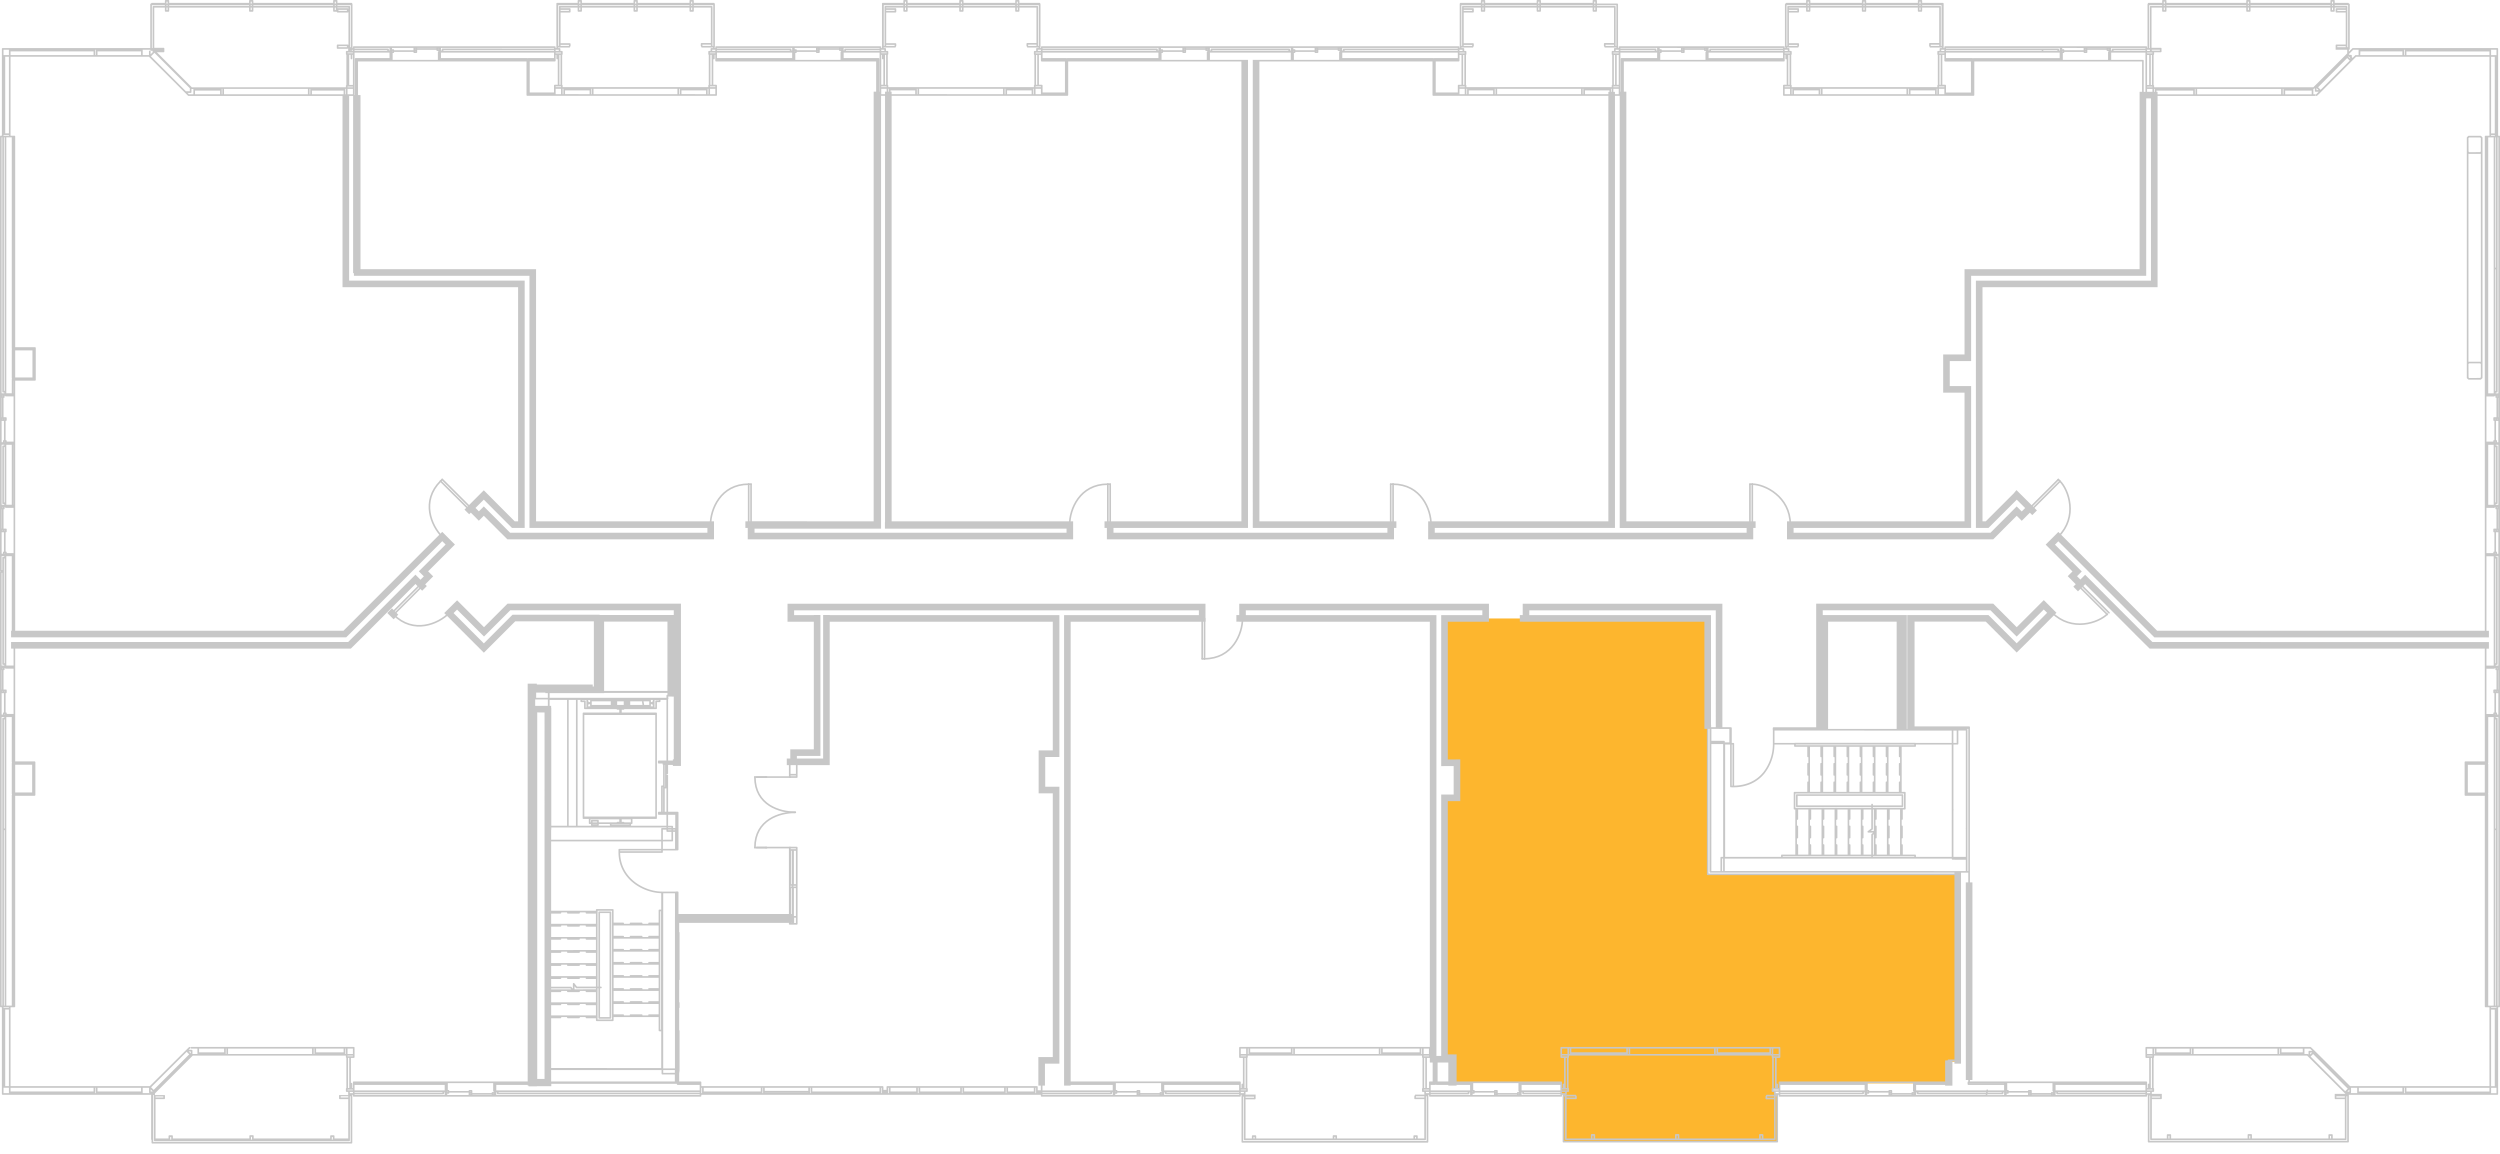<svg xmlns="http://www.w3.org/2000/svg" viewBox="0 0 1516.541 700.083">
  <g id="Portes">
    <line x1="730.7" y1="375.14" x2="730.7" y2="399.62" fill="none" stroke="#c7c7c7" stroke-linecap="round" stroke-linejoin="round"/>
    <line x1="729.26" y1="399.62" x2="730.7" y2="399.62" fill="none" stroke="#c7c7c7" stroke-linecap="round" stroke-linejoin="round"/>
    <line x1="729.26" y1="375.14" x2="729.26" y2="399.62" fill="none" stroke="#c7c7c7" stroke-linecap="round" stroke-linejoin="round"/>
    <line x1="902.66" y1="375.14" x2="902.66" y2="399.62" fill="none" stroke="#c7c7c7" stroke-linecap="round" stroke-linejoin="round"/>
    <line x1="901.22" y1="399.62" x2="902.66" y2="399.62" fill="none" stroke="#c7c7c7" stroke-linecap="round" stroke-linejoin="round"/>
    <line x1="901.22" y1="375.14" x2="901.22" y2="399.62" fill="none" stroke="#c7c7c7" stroke-linecap="round" stroke-linejoin="round"/>
    <line x1="845.06" y1="318.26" x2="845.06" y2="293.72" fill="none" stroke="#c7c7c7" stroke-linecap="round" stroke-linejoin="round"/>
    <line x1="843.62" y1="293.72" x2="845.06" y2="293.72" fill="none" stroke="#c7c7c7" stroke-linecap="round" stroke-linejoin="round"/>
    <line x1="843.62" y1="318.26" x2="843.62" y2="293.72" fill="none" stroke="#c7c7c7" stroke-linecap="round" stroke-linejoin="round"/>
    <line x1="672.02" y1="318.26" x2="672.02" y2="293.72" fill="none" stroke="#c7c7c7" stroke-linecap="round" stroke-linejoin="round"/>
    <line x1="673.46" y1="293.72" x2="672.02" y2="293.72" fill="none" stroke="#c7c7c7" stroke-linecap="round" stroke-linejoin="round"/>
    <line x1="673.46" y1="318.26" x2="673.46" y2="293.72" fill="none" stroke="#c7c7c7" stroke-linecap="round" stroke-linejoin="round"/>
    <line x1="1062.98" y1="318.26" x2="1062.98" y2="293.72" fill="none" stroke="#c7c7c7" stroke-linecap="round" stroke-linejoin="round"/>
    <line x1="1061.54" y1="293.72" x2="1062.98" y2="293.72" fill="none" stroke="#c7c7c7" stroke-linecap="round" stroke-linejoin="round"/>
    <line x1="1061.54" y1="318.26" x2="1061.54" y2="293.72" fill="none" stroke="#c7c7c7" stroke-linecap="round" stroke-linejoin="round"/>
    <line x1="1232.36" y1="309.2" x2="1249.64" y2="291.92" fill="none" stroke="#c7c7c7" stroke-linecap="round" stroke-linejoin="round"/>
    <path d="M1375.773,413.644l1.02,1.02c5.197,5.197,11.069,21.512-1.02,33.6" transform="translate(-127.153 -122.744)" fill="none" stroke="#c7c7c7" stroke-linecap="round" stroke-linejoin="round"/>
    <line x1="1231.34" y1="308.18" x2="1248.62" y2="290.9" fill="none" stroke="#c7c7c7" stroke-linecap="round" stroke-linejoin="round"/>
    <line x1="1260.98" y1="355.46" x2="1278.32" y2="372.74" fill="none" stroke="#c7c7c7" stroke-linecap="round" stroke-linejoin="round"/>
    <line x1="1262" y1="354.44" x2="1279.34" y2="371.72" fill="none" stroke="#c7c7c7" stroke-linecap="round" stroke-linejoin="round"/>
    <line x1="284.6" y1="309.14" x2="267.26" y2="291.86" fill="none" stroke="#c7c7c7" stroke-linecap="round" stroke-linejoin="round"/>
    <line x1="268.28" y1="290.84" x2="267.26" y2="291.86" fill="none" stroke="#c7c7c7" stroke-linecap="round" stroke-linejoin="round"/>
    <line x1="285.62" y1="308.12" x2="268.28" y2="290.84" fill="none" stroke="#c7c7c7" stroke-linecap="round" stroke-linejoin="round"/>
    <line x1="256.1" y1="355.52" x2="238.76" y2="372.86" fill="none" stroke="#c7c7c7" stroke-linecap="round" stroke-linejoin="round"/>
    <line x1="255.08" y1="354.5" x2="237.74" y2="371.84" fill="none" stroke="#c7c7c7" stroke-linecap="round" stroke-linejoin="round"/>
    <line x1="479.36" y1="471.38" x2="457.94" y2="471.38" fill="none" stroke="#c7c7c7" stroke-linecap="round" stroke-linejoin="round"/>
    <line x1="479.36" y1="514.16" x2="457.94" y2="514.16" fill="none" stroke="#c7c7c7" stroke-linecap="round" stroke-linejoin="round"/>
    <line x1="454.16" y1="318.26" x2="454.16" y2="293.72" fill="none" stroke="#c7c7c7" stroke-linecap="round" stroke-linejoin="round"/>
    <line x1="455.6" y1="293.72" x2="454.16" y2="293.72" fill="none" stroke="#c7c7c7" stroke-linecap="round" stroke-linejoin="round"/>
    <line x1="455.6" y1="318.26" x2="455.6" y2="293.72" fill="none" stroke="#c7c7c7" stroke-linecap="round" stroke-linejoin="round"/>
    <line x1="464.66" y1="471.38" x2="459.02" y2="471.38" fill="none" stroke="#c7c7c7" stroke-linecap="round" stroke-linejoin="round"/>
    <line x1="464.66" y1="471.38" x2="465.02" y2="471.38" fill="none" stroke="#c7c7c7" stroke-linecap="round" stroke-linejoin="round"/>
    <line x1="464.66" y1="514.16" x2="459.02" y2="514.16" fill="none" stroke="#c7c7c7" stroke-linecap="round" stroke-linejoin="round"/>
    <line x1="464.66" y1="514.16" x2="465.02" y2="514.16" fill="none" stroke="#c7c7c7" stroke-linecap="round" stroke-linejoin="round"/>
    <path d="M1405.443,495.288c-5.197,5.197-21.512,11.068-33.6-1.021" transform="translate(-127.153 -122.744)" fill="none" stroke="#c7c7c7" stroke-linecap="round" stroke-linejoin="round"/>
    <path d="M1190.133,416.464c7.349,0,23.037,7.384,23.037,24.479" transform="translate(-127.153 -122.744)" fill="none" stroke="#c7c7c7" stroke-linecap="round" stroke-linejoin="round"/>
    <path d="M1052.853,497.884c0,9.214-5.944,24.48-23.04,24.48" transform="translate(-127.153 -122.744)" fill="none" stroke="#c7c7c7" stroke-linecap="round" stroke-linejoin="round"/>
    <path d="M880.893,497.884c0,9.214-6.065,24.48-23.161,24.48" transform="translate(-127.153 -122.744)" fill="none" stroke="#c7c7c7" stroke-linecap="round" stroke-linejoin="round"/>
    <path d="M776.012,440.944c0-9.214,6.065-24.48,23.161-24.48" transform="translate(-127.153 -122.744)" fill="none" stroke="#c7c7c7" stroke-linecap="round" stroke-linejoin="round"/>
    <path d="M558.152,440.944c0-9.214,6.065-24.48,23.161-24.48" transform="translate(-127.153 -122.744)" fill="none" stroke="#c7c7c7" stroke-linecap="round" stroke-linejoin="round"/>
    <path d="M395.346,448.292c-6.516-6.516-13.022-21.599-.933-33.688" transform="translate(-127.153 -122.744)" fill="none" stroke="#c7c7c7" stroke-linecap="round" stroke-linejoin="round"/>
    <path d="M399.601,494.671c-6.516,6.516-21.599,13.022-33.688.933" transform="translate(-127.153 -122.744)" fill="none" stroke="#c7c7c7" stroke-linecap="round" stroke-linejoin="round"/>
    <path d="M609.574,615.514c-9.215,0-24.481-4.294-24.481-21.39" transform="translate(-127.153 -122.744)" fill="none" stroke="#c7c7c7" stroke-linecap="round" stroke-linejoin="round"/>
    <path d="M609.574,615.514c-9.215,0-24.481,4.294-24.481,21.39" transform="translate(-127.153 -122.744)" fill="none" stroke="#c7c7c7" stroke-linecap="round" stroke-linejoin="round"/>
    <path d="M995.253,440.944c0-9.214-6.065-24.48-23.161-24.48" transform="translate(-127.153 -122.744)" fill="none" stroke="#c7c7c7" stroke-linecap="round" stroke-linejoin="round"/>
  </g>
  <g id="TypeA" fill="rgba(253,182,46,0)">
    <polygon points="754.322 36.809 632.333 36.809 632.333 29.688 630.354 29.688 630.354 19.812 630.354 2.353 535.515 2.353 535.515 29.646 536.974 29.646 536.974 31.355 536.247 31.355 536.247 51.857 538.258 51.808 538.258 318.995 754.985 318.995 754.985 36.73 754.322 36.809"/>
  </g>
  <g id="TypeB" fill="rgba(253,182,46,0)">
    <polygon points="532.912 36.39 434.991 36.39 434.991 29.355 433.28 29.355 433.28 2.165 338.591 2.165 338.591 29.545 336.69 29.545 336.69 36.2 216.333 36.2 216.333 165.303 322.81 165.303 322.81 317.603 532.531 317.603 532.912 36.39"/>
  </g>
  <g id="TypeC" fill="rgba(253,182,46,0)">
    <polygon points="317.359 318.041 317.359 172.198 209.861 172.198 209.861 58.119 210.138 57.008 210.909 52.119 211.209 33.23 214.544 33.23 214.679 29.785 213.12 29.785 213.12 2.285 91.734 2.285 91.734 29.414 93.642 31.426 90.955 34.174 5.879 34.174 5.862 82.906 7.284 82.819 7.284 239.371 8.636 239.54 8.436 384.785 209.142 384.706 293.442 300.346 312.475 318.285 317.359 318.041"/>
  </g>
  <g id="TypeD" fill="rgba(253,182,46,0)">
    <polygon points="8.836 391.546 8.836 610.593 5.843 610.593 5.843 659.374 90.523 659.374 93.948 662.376 92.366 663.875 92.366 692.63 213.114 692.63 213.114 663.624 211.707 663.624 211.707 661.789 214.655 661.789 214.655 656.69 323.043 656.69 323.043 417.873 363.005 417.873 363.005 374.866 311.588 374.866 293.602 392.853 252.303 351.554 212.31 391.546 8.836 391.546 8.836 391.546"/>
  </g>
  <g id="TypeE" fill="rgba(253,182,46,0)">
    <polygon points="647.395 375.768 869.013 375.768 869.013 642.563 870.506 642.563 870.506 657.008 867.395 657.008 867.395 663.674 865.728 663.674 865.728 692.563 753.617 692.563 753.617 663.897 754.886 663.897 754.886 662.008 752.173 662.008 752.173 656.689 647.395 656.689 647.395 375.768"/>
  </g>
  <g id="TypeF" fill="#fdb62e">
    <polygon points="876.239 375.177 1035.81 375.177 1035.81 530.23 1187.63 530.23 1187.63 644.082 1181.778 644.082 1181.778 657.193 1079.63 657.193 1079.63 660.378 1075.408 660.378 1075.408 661.785 1076.815 661.785 1076.815 664.008 1078.075 664.008 1078.075 692.526 948.741 692.526 948.741 663.637 947.112 663.637 947.112 656.748 881.334 656.748 881.334 642.304 876.149 642.304 876.149 484.378 883.778 484.378 883.778 463.267 876.371 463.267 876.239 375.177"/>
  </g>
  <g id="TypeG" fill="rgba(253,182,46,0)">
    <polygon points="1159.317 375.563 1159.317 441.817 1194.805 441.817 1194.805 656.727 1301.843 656.727 1301.843 663.659 1303.398 663.659 1303.398 692.516 1424.442 692.516 1424.442 663.929 1422.741 662.769 1425.837 659.432 1510.621 659.432 1510.621 610.583 1507.798 610.583 1507.798 391.295 1305.117 391.295 1265.313 351.49 1223.501 393.302 1205.461 375.262 1159.317 375.563"/>
  </g>
  <g id="TypeH" fill="rgba(253,182,46,0)">
    <polygon points="1508.429 384.76 1308.022 384.76 1223.531 300.269 1205.553 318.247 1200.734 318.247 1200.734 172.4 1307.058 172.4 1307.058 57.4 1301.949 57.4 1301.949 29.781 1303.395 29.781 1303.395 2.551 1424.854 2.551 1424.854 29.21 1424.372 29.21 1424.372 33.245 1427.01 35.923 1429.002 34.06 1510.646 34.06 1510.646 82.875 1508.429 82.875 1508.429 384.76"/>
  </g>
  <g id="TypeI" fill="rgba(253,182,46,0)">
    <polygon points="1299.937 36.875 1299.937 165.39 1193.653 165.39 1193.653 217.11 1180.554 217.11 1180.554 236.271 1193.578 236.271 1193.578 318.38 984.003 318.38 984.003 36.801 1082.279 36.801 1082.279 29.54 1083.701 29.54 1083.701 28.418 1083.326 28.418 1083.326 2.52 1178.309 2.52 1178.309 29.69 1179.806 29.69 1179.806 36.651 1299.937 36.875"/>
  </g>
  <g id="TypeJ" fill="rgba(253,182,46,0)">
    <polygon points="761.911 37 761.911 318.235 977.497 318.235 977.497 56.738 978.267 56.738 978.267 51.845 980.301 51.845 980.301 32.876 982.445 32.876 982.445 29.742 980.961 29.742 980.961 2.746 886.061 2.746 886.061 29.742 884.797 29.742 884.797 36.886 761.911 37"/>
  </g>
  <g id="Layer_1" data-name="Layer 1">
    <g>
      <path d="M1623.553,206.288l0,.054,0,.002v145.56a.5.5,0,0,0,.162.369l.72.66a.501.501,0,0,0,.338.131h7.08a.501.501,0,0,0,.338-.131l.72-.66c.007-.007.01-.017.017-.024a.491.491,0,0,0,.077-.108.476.476,0,0,0,.029-.049.494.494,0,0,0,.039-.188v-145.62a.499.499,0,0,0-.146-.353l-.66-.66a.494.494,0,0,0-.384-.141c-.01-.001-.019-.006-.03-.006h-7.08c-.01,0-.019.005-.03.006a.494.494,0,0,0-.384.141l-.66.66A.499.499,0,0,0,1623.553,206.288Zm8.52,8.31-.429.429-6.605.056-.427-.426-.057-8.106.425-.425h6.665l.427.427v8.046Zm-7.518,128.992.425-.425h6.666l.427.427v7.986l-.429.429-6.637.056-.01-.005-.047-.024-.338-.338Zm-.002-127.562a.493.493,0,0,0,.22.057h7.08a.494.494,0,0,0,.22-.057V342.196a.492.492,0,0,0-.19-.025c-.01,0-.019-.006-.03-.006h-7.08c-.01,0-.019.005-.03.006a.494.494,0,0,0-.19.025Z" transform="translate(-127.153 -122.744)" fill="#c7c7c7"/>
      <rect x="363.404" y="492.373" width="4" height="5.443" transform="translate(-370.245 280.855) rotate(-45.02)" fill="#c7c7c7"/>
      <path d="M127.153,205.564v263.46a.5.5,0,0,1,0,.72v263.52a.5.5,0,0,0,.5.5h.641v.875l-.001.005v47.46l.001.005v4.255a.5.5,0,0,0,.5.5h56.999l27.421,0h5.619v26.98a.492.492,0,0,0,.24.417v1.683a.5.5,0,0,0,.5.5h120.78a.5.5,0,0,0,.5-.5v-29.08h.38v.64a.5.5,0,0,0,.5.5h210.36a.5.5,0,0,0,.5-.5v-.64H758.533v.64a.5.5,0,0,0,.5.5h120.3a.5.5,0,0,0,.5-.5v-.64h.44v28.54a.5.5,0,0,0,.5.5h112.32a.501.501,0,0,0,.5-.5v-28.54h.44v.64a.5.5,0,0,0,.5.5h79.68a.5.5,0,0,0,.5-.5v-.64h.38v28.42a.5.5,0,0,0,.5.5h129.66a.5.5,0,0,0,.5-.5v-28.42h.38v.64a.5.5,0,0,0,.5.5h222.48a.5.5,0,0,0,.5-.5v-.64h.44v28.42a.5.5,0,0,0,.5.5h120.96a.5.5,0,0,0,.5-.5l.001-28.02v-.4h90.04a.5.5,0,0,0,.5-.5v-51.72l0-.88h.64a.5.5,0,0,0,.5-.5v-341.22l0-29.7v-156.78a.5.5,0,0,0-.5-.5h-.64v-52.66a.5.5,0,0,0-.5-.5h-4.26l-51.36,0h-31.98a.5.5,0,0,0-.353.146l-2.086,2.087v-1.233h.04a.5.5,0,0,0,.5-.5v-27a.5.5,0,0,0-.5-.5h-.056a.493.493,0,0,0-.484-.42h-8.08v-1.24a.5.5,0,0,0-.5-.5h-1.62a.5.5,0,0,0-.5.5v1.24h-48.44v-1.24a.5.5,0,0,0-.5-.5h-1.62a.5.5,0,0,0-.5.5v1.24h-48.38v-1.24a.5.5,0,0,0-.5-.5h-1.62a.5.5,0,0,0-.5.5v1.24h-8.2a.5.5,0,0,0-.5.5v.043a.492.492,0,0,0-.18.376v26.5h-.26v-.58a.5.5,0,0,0-.5-.5l-21.78,0h-100.2a.5.5,0,0,0-.5.5v.58h-.44v-26.92a.5.5,0,0,0-.5-.5h-12.52v-1.24a.5.5,0,0,0-.5-.5h-1.62a.5.5,0,0,0-.5.5v1.24h-31.34v-1.24a.5.5,0,0,0-.5-.5h-1.62a.5.5,0,0,0-.5.5v1.24h-31.22v-1.24a.5.5,0,0,0-.5-.5h-1.62a.5.5,0,0,0-.5.5v1.24h-12.04a2.665,2.665,0,0,0-.8.92v25.68a.499.499,0,0,0,.3.457v.362h-.44v-.58a.5.5,0,0,0-.5-.5h-99.66a.5.5,0,0,0-.5.5v.58h-.382v-1.026a.489.489,0,0,0-.058-.222V125.404a.5.5,0,0,0-.5-.5h-12.28v-1.66a.5.5,0,0,0-.5-.5h-1.62a.5.5,0,0,0-.5.5v1.24h-31.34v-1.24a.5.5,0,0,0-.5-.5h-1.62a.5.5,0,0,0-.5.5v1.24h-31.22v-1.24a.5.5,0,0,0-.5-.5h-1.62a.5.5,0,0,0-.5.5v1.24h-12.28a.5.5,0,0,0-.5.5v.194a.489.489,0,0,0-.06.226v25.68a.489.489,0,0,0,.06.226v.594h-.2v-.58a.5.5,0,0,0-.5-.5h-252.9a.5.5,0,0,0-.5.5v.58h-.38v-.505a.446.446,0,0,0,.12-.315v-25.68a.492.492,0,0,0-.12-.315v-.105a.5.5,0,0,0-.5-.5h-12.16v-1.24a.5.5,0,0,0-.5-.5h-1.56a.5.5,0,0,0-.5.5v1.24h-31.34v-1.24a.5.5,0,0,0-.5-.5h-1.62a.5.5,0,0,0-.5.5v1.24h-31.28v-1.24a.5.5,0,0,0-.5-.5h-1.62a.5.5,0,0,0-.5.5v1.24h-12.46a.5.5,0,0,0-.5.5v26.92h-.44v-.58a.5.5,0,0,0-.5-.5h-99.66a.5.5,0,0,0-.5.5v.58h-.38v-.506a.491.491,0,0,0,.12-.315v-25.68a.492.492,0,0,0-.12-.315v-.105a.5.5,0,0,0-.5-.5H548.034v-1.24a.5.5,0,0,0-.5-.5h-1.62a.5.5,0,0,0-.5.5v1.24h-31.34v-1.24a.5.5,0,0,0-.5-.5h-1.62a.5.5,0,0,0-.5.5v1.24h-31.28v-1.24a.5.5,0,0,0-.5-.5h-1.62a.5.5,0,0,0-.5.5v1.24l-12.4,0a.5.5,0,0,0-.5.5v26.92h-.439v-.58a.5.5,0,0,0-.5-.5h-121.98a.5.5,0,0,0-.5.5v.58h-.26v-26.5a.491.491,0,0,0-.12-.315v-.106a.5.5,0,0,0-.5-.5h-8.5v-1.24a.5.5,0,0,0-.5-.5h-1.62a.5.5,0,0,0-.5.5v1.24h-48.38v-1.24a.5.5,0,0,0-.5-.5h-1.62a.5.5,0,0,0-.5.5v1.24H229.793v-1.24a.5.5,0,0,0-.5-.5h-1.62a.5.5,0,0,0-.5.5v1.24h-7.84a.493.493,0,0,0-.484.42h-.056a.5.5,0,0,0-.5.5v26.5h-5.08l-.003,0h-27.415l-.003,0h-1.38l-.003,0H128.793a.5.5,0,0,0-.5.5v52.66h-.641A.5.5,0,0,0,127.153,205.564Zm5.4-49.4h-3.26v-3.26h3.26v3.26Zm0,47.46h-2.24v-46.46h2.24Zm0,1.44h-3.26v-.44h3.26Zm-2.58,527.7h-.44v-106.46h.44Zm-.02-176.58v-.26h.261v.26Zm-.42,69.12v-66.14h.44v66.14Zm.42-83.3h.261v.26h-.261Zm-.659-1v-11.72h.16a.5.5,0,0,0,.5-.5l-.001-.005v-.755h.289a.493.493,0,0,0,.472.36h4.66v27.441h-4.16v-.4a.5.5,0,0,0-.5-.5h-.16v-11.66h.16a.5.5,0,0,0,.5-.5v-1.26a.5.5,0,0,0-.5-.5Zm247.052-66.82.001.001L344.61,505.979l-6.28,6.225H133.874v4h1.5v10.28h-4.4v-66.32h3.32v45.2h-.42v4H337.163l58.272-58.331.471.471,0,0,1.56,1.56-13.431,13.432,0,0-1.279,1.28-1.549,1.549,0,0,0,0,1.47,1.47,1.358,1.359,0,0,.231.231-2.031,2.032L382,474.183l.001-.001-1.281-1.279-1.547-1.547-.001.002-.002-.002-1.778,1.782Zm-239.972-138.88h10.46v16.4h-10.46Zm-6.841,189.74v-63.5h.44v63.5Zm.42-66.42v-.26h.261v.26Zm0-14.24h.261v.26h-.261Zm-.659-1v-11.66h.16a.5.5,0,0,0,.5-.5l-.001-.005v-.755h.289a.494.494,0,0,0,.472.36h4.66v27.44h-4.16v-.4a.5.5,0,0,0-.5-.5l-.003,0h-.158v-11.72h.16a.5.5,0,0,0,.5-.5v-1.26a.5.5,0,0,0-.5-.5Zm6-14.46v-36.38h.08v36.38Zm-4.32,0v-36.38h3.32v36.38Zm-1.44-1.44v-33.5h.44v33.5Zm.42-36.48v-.26h.261v.26Zm0-14.18h.261v.26h-.261Zm-.659-1v-11.72h.16a.5.5,0,0,0,.5-.5l-.001-.005.001-.755h.288a.493.493,0,0,0,.472.36h4.66v27.44h-4.16v-.4a.5.5,0,0,0-.5-.5h-.16v-11.66h.16a.5.5,0,0,0,.5-.5v-1.26a.5.5,0,0,0-.5-.5Zm6-14.52v-7.66a.488.488,0,0,0,.08.016v7.644Zm-5.76-1.44v-153.8h.439v153.8Zm3.519-153.8h1.24v128.14a.463.463,0,0,1,0,.6v17.4a.463.463,0,0,1,0,.6v8.5h-3.32V206.064Zm50.86-49.9h-50.36v-2.24h50.36Zm1.38,0h-.38v-3.26h.38v3.26Zm27.42,0h-26.42v-2.24h26.42Zm7.019-2.6v.4a.496.496,0,0,0,.154.359l-1.374,1.374v-1.733a.5.5,0,0,0-1,0v2.2h-3.8v-3.26h4.58v.16a.5.5,0,0,0,.5.5Zm40.92,24.12v2.24H245.454v-2.24Zm1.381-1.02v3.26h-.381v-3.26Zm51.899,0v3.26l-25.45,0-25.45,0v-3.26Zm1.44,0v3.26h-.44v-3.26Zm20.22,1.02v2.24h-19.22v-2.24Zm1.38-1.02v3.26h-.38v-3.26Zm-92.519,3.26h-2.713l-.8-.8h1.853a.5.5,0,0,0,.5-.5v-1.908c.014.001.026.008.04.008h1.12v3.2Zm-4.513-1.8-21.221-21.22,2.113-2.113,21.302,21.302a.502.502,0,0,0,.158.142v1.889Zm-12.768-51.78h-6.94a.5.5,0,0,0-.5.5v25.086a.505.505,0,0,0-.16-.026h-.279v-26h7.88Zm1.62-1.44h-.62v-1.16h.62Zm0,1.44h-.62v-.44h.62Zm0,2.52h-.62v-1.52h.62Zm49.44-2.52H229.793v-.44h48.44Zm1.62-1.44-.62,0v-1.16h.62Zm0,1.44h-.62v-.44h.62Zm0,2.52h-.62v-1.52h.62Zm49.38-2.52h-48.38v-.44h48.38Zm1.62-1.44h-.62v-1.16h.62Zm0,1.44h-.62v-.44h.62Zm0,2.52h-.62v-1.52h.62Zm-104,23.36a.5.5,0,0,0-.5-.5h-5.62v-24.38h6.44v2.02a.5.5,0,0,0,.5.5h1.62a.5.5,0,0,0,.5-.5v-2.02h48.44v2.02a.5.5,0,0,0,.5.5h1.62a.5.5,0,0,0,.5-.5v-2.02h48.38v2.02a.5.5,0,0,0,.5.5h1.62a.477.477,0,0,0,.101-.02v0a.5.5,0,0,0,.5.5h6.12a.5.5,0,0,0,.46-.304v20.008a.5.5,0,0,0-.46-.304h-6.12a.5.5,0,0,0-.5.5v1.62a.5.5,0,0,0,.5.5h6.12a.167.167,0,1,1,.279.04v1.24h-.88a.5.5,0,0,0-.5.5v1.38a.499.499,0,0,0,.3.457v18.346a.499.499,0,0,0-.3.457v.88h-75.82a.488.488,0,0,0-.226.06H243.541l-21.2-21.26h4.013a.5.5,0,0,0,.5-.5Zm105.601-.86v-.62h5.119v.62Zm-.5-23.64a.478.478,0,0,0-.101.02v-.4h6.681v.684a.5.5,0,0,0-.46-.304h-6.12Zm5.619,1v.62h-5.119v-.62Zm2.4,22.64h-.439v-24.52a.5.5,0,0,0-.5-.5H331.853v-.44h8.12Zm-1.419.599c.003.015.005.03.009.044-.007.005-.014.009-.021.014A.552.552,0,0,0,338.554,151.964Zm2.679,1.68h-1.88v-.08h1.12a.5.5,0,0,0,.5-.5v-.16h.26Zm0,1.38h-3.26v-.38h3.26Zm0,19.26h-2.239v-18.26h.859v2.2a.5.5,0,0,0,1,0v-2.2h.38v18.26Zm0,1.38h-3.26v-.38h3.26Zm0,4.26h-3.26v-3.26h3.26Zm.601,110.14h106.5v152.94H556.273v2.9H436.582l-15.948-15.949-2.991,2.992-2.049-2.075,5.038-5.038,17.111,17.169h7.69v-150.04h-4v0l-102.5,0v-112.04h2.42v107.5h.48Zm.399-136.86h19.82v.44h-19.82Zm21.2.2h-.38v-.7a.5.5,0,0,0-.5-.5h-20.32v-.38h21.2Zm0,4.56h-20.5a.5.5,0,0,0-.5.5v21.96h-.2v-25.78h21.2Zm14.529-6.14c-.001.014-.008.026-.008.04v1.36H366.233v-.1a.5.5,0,0,0-.5-.5h-.76v-.8Zm-12.729,1.8v.26h-.26v-.26Zm13.98-1h-.26v-.26h.26Zm0,1.26h-.26v-.26h.26Zm12.668-2.06c-.001.014-.008.026-.008.04v.1h-11.66v-.1c0-.014-.007-.026-.008-.04Zm1.252.8h-.26v-.26h.26Zm0,1.288a.493.493,0,0,0-.36.472v4.66H365.334v-4.16h.399a.5.5,0,0,0,.5-.5v-.16h11.721v.16a.5.5,0,0,0,.5.5h1.26a.5.5,0,0,0,.5-.5v-1.42h11.66v.16a.5.5,0,0,0,.5.5h.76Zm70.08-1.708H395.613a.5.5,0,0,0-.5.5v.7h-.44v-1.58h68.54Zm0,1.44H396.113v-.44h67.101Zm0,4.32H447.636l-.002-.001a.463.463,0,0,1-.6,0l-.003.001H394.673v-3.32h68.54v3.32Zm1,1.58v-3.46h.439v2.14a.497.497,0,0,0,.841.362v15.578h-1.78a.5.5,0,0,0-.5.5v4.18h-14.72v-18.8h15.22A.5.5,0,0,0,464.213,159.544Zm0,16.06v-.44h3.26v.44Zm3.26,1v3.26h-3.26v-3.26Zm-1.48-21.52h-1.78v-.44h3.26v.44Zm1.18,1v18.08h-.68v-18.08Zm-1.08-3.18v.74h-1.88v-.74Zm2.82,23.7v3.26h-.44v-3.26Zm15.899.96v2.3H469.914v-2.3Zm1.38-.96v3.26h-.38v-3.26Zm51.9,0v3.26h-50.9v-3.26Zm1.44,0v3.26h-.44v-3.26Zm15.899.96v2.3H540.534v-2.3Zm1.44-.96v3.26h-.44v-3.26Zm-3.62-26.02v-.74h5.12v.74Zm-86.04,0v-.62h5.06v.62Zm0-21.86h5.06v.62h-5.06Zm10.34-2.38h-10.84a.5.5,0,0,0-.5.5v23.74h-.44v-24.68h11.78Zm1.62-1.44h-.62v-1.16h.62Zm0,1.44h-.62v-.44h.62Zm0,2.52h-.62v-1.52h.62Zm32.28-2.52h-31.28v-.44h31.28Zm1.619-1.44h-.619v-1.16h.619Zm0,1.44h-.619v-.44h.619Zm0,2.52h-.619v-1.52h.619Zm32.341-2.52H514.073v-.44h31.341Zm1.62-1.44h-.62v-1.16h.62Zm0,1.44h-.62v-.44h.62Zm0,2.52h-.62v-1.52h.62Zm-73.761,21.72v-1.12a.5.5,0,0,0-.5-.5h-5.56v-18.62h5.56a.5.5,0,0,0,.5-.5v-1.62a.5.5,0,0,0-.5-.5h-5.56v-.38h10.34v2.02a.5.5,0,0,0,.5.5h1.62a.5.5,0,0,0,.5-.5v-2.02h31.28v2.02a.5.5,0,0,0,.5.5h1.619a.5.5,0,0,0,.5-.5v-2.02h31.341v2.02a.5.5,0,0,0,.5.5h1.62a.5.5,0,0,0,.5-.5v-2.02h10.34v21.5h-5.62a.5.5,0,0,0-.5.5v1.24l.5,1h6.939v.32h-1a.5.5,0,0,0-.5.5v1.24h-.88a.5.5,0,0,0-.5.5v1.38a.499.499,0,0,0,.3.457v18.226a.499.499,0,0,0-.3.457v.94h-88.34v-.94a.499.499,0,0,0-.3-.457v-18.166a.499.499,0,0,0,.3-.457v-1.44a.5.5,0,0,0-.5-.5h-.88v-1.24a.5.5,0,0,0-.5-.5h-.94v-.32h7.12Zm86.54,0h-.44v-23.74a.5.5,0,0,0-.5-.5h-10.84v-.44H559.813Zm1.26,3.06h-1.88v-.74h1.88Zm0,1.38h-3.26v-.38h3.26Zm-3.26,20.58v-.44h3.26v.44Zm3.261,1v3.26h-3.2v-3.26Zm-2.961-2.44v-18.14h.74v18.14Zm49.58-20.76h-.44v-.7a.5.5,0,0,0-.5-.5H562.073v-.38h45.62Zm-1.44-.2v.44h-44.18v-.44Zm1.44,4.76h-45.62v-3.32h45.62Zm14.468-6.14c-.001.014-.008.026-.008.04v1.36H610.494v-.1a.5.5,0,0,0-.5-.5h-.761v-.8Zm-12.667,1.8v.26h-.261v-.26Zm13.92-1h-.261v-.26h.261Zm0,1.26h-.261v-.26h.261Zm12.728-2.06c-.001.014-.008.026-.008.04v.1h-11.72v-.1c0-.014-.007-.026-.008-.04Zm1.252.8h-.26v-.26h.26Zm0,1.288a.494.494,0,0,0-.359.472v4.66h-27.44v-4.16h.4a.5.5,0,0,0,.5-.5v-.16h11.659v.16a.5.5,0,0,0,.5.5h1.261a.5.5,0,0,0,.5-.5v-1.42h11.72v.16a.5.5,0,0,0,.5.5h.76Zm23.34-1.708h-20.92a.5.5,0,0,0-.5.5v.7h-.38v-1.58h21.8Zm0,1.44h-20.42v-.44h20.42Zm0,24.72h-.14v-19.9a.5.5,0,0,0-.5-.5h-21.16v-3.32h21.8v23.72Zm3.301,2.5v258.56h-.061v4h110.16v2.48h-189.26v-2.48h76.739v-262.56Zm4-2.515h-.66v-.785l7.48,0,7.48,0v2.3h-14.3Zm-2.04,0V176.604h.38v1.745Zm-4.261-23.325v-.38h3.261v.38Zm.44,1v2.2a.497.497,0,0,0,.84.363v15.577h-1.28v-18.14Zm2.52,0v18.14h-.68v-18.14Zm.301,19.14v.44h-3.261v-.44h3.261Zm0,1.44v1.745h-.96v1.515h-2.301v-3.26Zm-1.381-23.7v.74h-1.88v-.74Zm20.101,23.7v3.26h-.38v-3.26Zm51.899,0v3.26H684.713v-3.26Zm1.44,0v3.26h-.44v-3.26Zm15.9.96v2.3h-14.9v-2.3Zm1.38-.96v3.26h-.38v-3.26Zm-3.5-26.02v-.74h5.06v.74Zm-86.018,0h-.083v-.62h5.12v.62Zm-.083-21.86h5.12v.62h-5.12Zm10.4-2.38h-10.9a.5.5,0,0,0-.5.5v23.74h-.44v-24.68h11.84Zm1.62-1.44h-.62v-1.16h.62Zm0,1.44h-.62v-.44h.62Zm0,2.52h-.62v-1.52h.62Zm32.28-2.52h-31.28v-.44h31.28Zm1.619-1.44h-.619v-1.16h.619Zm0,1.44h-.619v-.44h.619Zm0,2.52h-.619v-1.52h.619Zm32.341-2.52H711.653v-.44h31.341Zm1.56-1.44h-.56v-1.16h.56Zm0,1.44h-.56v-.44h.56Zm0,2.52h-.56v-1.52h.56Zm-73.7,21.72v-1.12a.5.5,0,0,0-.5-.5h-5.62v-18.62h5.62a.5.5,0,0,0,.5-.5v-1.62a.5.5,0,0,0-.5-.5h-5.62v-.38h10.4v2.02a.5.5,0,0,0,.5.5h1.62a.5.5,0,0,0,.5-.5v-2.02h31.28v2.02a.5.5,0,0,0,.5.5h1.619a.5.5,0,0,0,.5-.5v-2.02h31.341v2.02a.5.5,0,0,0,.5.5h1.56a.5.5,0,0,0,.5-.5v-2.02h10.34v21.5h-5.56a.5.5,0,0,0-.5.5v1.24l.5,1h6.88v.32h-1a.5.5,0,0,0-.5.5v1.24h-.88a.5.5,0,0,0-.5.5v1.44a.499.499,0,0,0,.3.457v18.166a.499.499,0,0,0-.3.457v.94h-88.34v-.94a.5.5,0,0,0-.301-.458V155.982a.499.499,0,0,0,.301-.458v-1.38a.5.5,0,0,0-.5-.5h-.881v-1.24a.5.5,0,0,0-.5-.5h-.94v-.32h1.159l6.021,0,.002,0Zm86.481,0h-.44v-23.74a.5.5,0,0,0-.5-.5h-10.84v-.44h11.78Zm1.26,3.06h-1.88v-.74h1.88Zm0,1.44h-3.26v-.44h3.26Zm-3.26,20.52v-.44h3.26v.44Zm3.26,1v3.26h-3.26v-3.26Zm-2.96-2.44v-18.08h.74v18.08Zm3.46-14.12h14.08v18.8h-13.58v-4.18a.5.5,0,0,0-.5-.5h-1.72v-18.08h1.22v3.46A.5.5,0,0,0,759.093,160.044Zm.5-6.84h68.9v.44h-68.9Zm70.28.2h-.38v-.7a.5.5,0,0,0-.5-.5h-69.4v-.38h70.28Zm0,4.56h-55.24a.463.463,0,0,1-.6,0h-14.44v-3.32h70.28Zm14.528-6.14c-.001.014-.008.026-.008.04v1.36h-11.72v-.1a.5.5,0,0,0-.5-.5h-.76v-.8Zm-12.728,1.8v.26h-.26v-.26Zm13.979-1h-.26v-.26h.26Zm0,1.26h-.26v-.26h.26Zm12.668-2.06c-.001.014-.008.026-.008.04v.1h-11.66v-.1c0-.014-.007-.026-.008-.04Zm1.252.8h-.26v-.26h.26Zm0,1.288a.493.493,0,0,0-.359.472v4.66h-27.44v-4.16h.4a.5.5,0,0,0,.5-.5v-.16h11.72v.16a.5.5,0,0,0,.5.5h1.26a.5.5,0,0,0,.5-.5v-1.42h11.66v.16a.5.5,0,0,0,.5.5h.76Zm50.58-.508h-.439v-.7a.5.5,0,0,0-.5-.5h-47.16a.5.5,0,0,0-.5.5v.7h-.44v-1.58h49.04Zm-1.439-.2v.44h-46.16v-.44Zm1.439,5.84h-21.04c-.01,0-.017.005-.027.005h-1.973V443.004h81.66v2.9h-166.16v-2.9h81.601V159.074h-1.855a.49.49,0,0,0-.145-.029H861.113v-4.4h49.04Zm14.468-7.22c-.001.014-.008.026-.008.04v1.36H912.954v-.1a.5.5,0,0,0-.5-.5h-.761v-.8Zm-12.667,1.8v.26h-.261v-.26Zm13.92-1h-.261v-.26h.261Zm0,1.26h-.261v-.26h.261Zm12.728-2.06c-.001.014-.008.026-.008.04v.1h-11.72v-.1c0-.014-.007-.026-.008-.04Zm1.252.8h-.26v-.26h.26Zm0,1.288a.494.494,0,0,0-.359.472v4.66h-27.44v-4.16h.4a.5.5,0,0,0,.5-.5v-.16h11.659v.16a.5.5,0,0,0,.5.5h1.261a.5.5,0,0,0,.5-.5v-1.42h11.72v.16a.5.5,0,0,0,.5.5h.76Zm71.64-1.708h-69.16a.5.5,0,0,0-.5.5v.7h-.44v-1.58h70.1Zm0,1.44h-68.66v-.44h68.66Zm0,4.32h-14.26a.464.464,0,0,1-.6,0h-55.24v-3.32h70.1v3.32Zm1,1.58v-3.46h1.22v18.08h-1.72a.5.5,0,0,0-.5.5v4.18h-13.4v-18.8h13.9A.5.5,0,0,0,1012.493,159.544Zm0,16.06v-.44h3.2v.44Zm3.2,1v3.26h-3.2v-3.26Zm-1.48-21.52h-1.72v-.44h3.2v.44Zm1.24,1v18.08h-.74v-18.08Zm-1.08-3.18v.74h-1.88v-.74Zm11.1-26.56h-10.9a.5.5,0,0,0-.5.5v23.74h-.44v-24.68h11.84Zm1.62-1.44h-.62v-1.16h.62Zm0,1.44h-.62v-.44h.62Zm0,2.52h-.62v-1.52h.62Zm32.22-2.52h-31.22v-.44h31.22Zm1.62-1.44h-.62v-1.16h.62Zm0,1.44h-.62v-.44h.62Zm0,2.52h-.62v-1.52h.62Zm32.34-2.52h-31.34v-.44h31.34Zm1.62-1.44h-.62v-1.16h.62Zm0,1.44h-.62v-.44h.62Zm0,2.52h-.62v-1.52h.62Zm-74.7-.14v.62h-5.12v-.62Zm0,21.24v.62h-5.12v-.62Zm86.04-.12v.74h-5.12v-.74Zm1.44.74h-.44v-23.74a.5.5,0,0,0-.5-.5h-10.84v-.44h11.78Zm-86.48,0v-1.12a.5.5,0,0,0-.5-.5h-5.62v-18.62h5.62a.5.5,0,0,0,.5-.5v-1.62a.5.5,0,0,0-.5-.5h-5.62v-.38h10.4v2.02a.5.5,0,0,0,.5.5h1.62a.5.5,0,0,0,.5-.5v-2.02h31.22v2.02a.5.5,0,0,0,.5.5h1.62a.5.5,0,0,0,.5-.5v-2.02h31.34v2.02a.5.5,0,0,0,.5.5h1.62a.5.5,0,0,0,.5-.5v-2.02h10.34v21.5h-5.62a.5.5,0,0,0-.5.5v1.24l.5,1h7.118v.32h-.998a.5.5,0,0,0-.5.5v1.24h-.88a.5.5,0,0,0-.5.5v1.44a.499.499,0,0,0,.3.457v18.165a.499.499,0,0,0-.3.457v.94h-88.16v-.94a.492.492,0,0,0-.24-.417V156.001a.492.492,0,0,0,.24-.417v-1.44a.5.5,0,0,0-.5-.5h-.82v-1.24a.5.5,0,0,0-.5-.5h-1.18v-.32h7Zm-4.06,26.02v3.26h-.44v-3.26Zm15.78.96v2.3h-14.78v-2.3Zm1.44-.96v3.26h-.44v-3.26Zm51.9,0v3.26h-50.9v-3.26Zm1.38,0v3.26h-.38v-3.26Zm15.18,1.863v1.397h-14.18v-2.3h14.84v.903Zm2.04-1.863v1.863h-.38v-1.863Zm4.26-22.96h-1.88v-.74h.787a.469.469,0,0,0,.421,0h.672Zm0,1.44h-3.26v-.44h3.26Zm-2.22,1v18.08h-.74v-18.08Zm2.22,18.08h-1.22v-18.08h1.22v18.08Zm0,1.44h-3.26v-.44h3.26Zm0,4.26h-2.3v-1.397h-.96v-1.863h3.26Zm.6.98-.001,258.16v4h76.98v.08h0v2.82H997.504v-2.9H1106.813v-262.14h2.8A.473.473,0,0,0,1109.713,180.844Zm.4-27.639h20.84v.44h-20.84Zm22.28.2h-.44v-.7a.5.5,0,0,0-.5-.5h-21.34v-.38h22.28Zm0,4.56h-21.58a.5.5,0,0,0-.5.5v19.9h-.2v-23.72h22.28Zm14.468-6.14c-.001.014-.008.026-.008.04v1.36h-11.66v-.1a.5.5,0,0,0-.5-.5h-.76v-.8Zm-12.668,1.8v.26h-.26v-.26Zm13.92-1h-.26v-.26h.26Zm0,1.26h-.26v-.26h.26Zm12.728-2.06c-.001.014-.008.026-.008.04v.1h-11.72v-.1c0-.014-.007-.026-.008-.04Zm1.252.8h-.26v-.26h.26Zm0,1.288a.493.493,0,0,0-.36.472v4.66h-27.44v-4.16h.4a.5.5,0,0,0,.5-.5v-.16h11.66v.16a.5.5,0,0,0,.5.5h1.26a.5.5,0,0,0,.5-.5v-1.42h11.72v.16a.5.5,0,0,0,.5.5h.76Zm46.68-1.708h-44.2a.5.5,0,0,0-.5.5v.7h-.44v-1.58h45.14Zm0,1.44h-43.7v-.44h43.7Zm0,4.32h-45.14v-3.32h45.14v3.32Zm2.88-5.06v.74h-1.88v-.74Zm-1.88,22.7v-.44h3.26v.44Zm3.26,1v3.26h-3.26v-3.26Zm-1.04-2.44v-18.08h.74v18.08Zm-.5-19.08h-1.72v-.44h3.26v.44Zm11.26-28.74h-10.9a.5.5,0,0,0-.5.5v23.74h-.44v-24.68h11.84Zm1.62-1.44h-.62v-1.16h.62Zm0,1.44h-.62v-.44h.62Zm0,2.52h-.62v-1.52h.62Zm32.22-2.52h-31.22v-.44h31.22Zm1.62-1.44h-.62v-1.16h.62Zm0,1.44h-.62v-.44h.62Zm0,2.52h-.62v-1.52h.62Zm32.34-2.52h-31.34v-.44h31.34Zm1.62-1.44h-.62v-1.16h.62Zm0,1.44h-.62v-.44h.62Zm0,2.52h-.62v-1.52h.62Zm-74.7-.14v.62h-5.12v-.62Zm0,21.24v.62h-5.12v-.62Zm86.04-.12v.74h-5.12v-.74Zm1.44.74h-.44v-23.74a.5.5,0,0,0-.5-.5h-10.84v-.44h11.78Zm-86.48,0v-1.12a.5.5,0,0,0-.5-.5h-5.62v-18.62h5.62a.5.5,0,0,0,.5-.5v-1.62a.5.5,0,0,0-.5-.5h-5.62v-.38h10.4v2.02a.5.5,0,0,0,.5.5h1.62a.5.5,0,0,0,.5-.5v-2.02h31.22v2.02a.5.5,0,0,0,.5.5h1.62a.5.5,0,0,0,.5-.5v-2.02h31.34v2.02a.5.5,0,0,0,.5.5h1.62a.5.5,0,0,0,.5-.5v-2.02h10.34v21.5h-5.62a.5.5,0,0,0-.5.5v1.24l.5,1h7.3v.32h-.94a.5.5,0,0,0-.5.5v1.24h-.88a.5.5,0,0,0-.5.5v1.44a.499.499,0,0,0,.3.457v18.165a.499.499,0,0,0-.3.457v.94h-88.34v-.94a.499.499,0,0,0-.3-.457V156.042a.499.499,0,0,0,.3-.457v-1.44a.5.5,0,0,0-.5-.5h-.88v-1.24a.5.5,0,0,0-.5-.5h-.94v-.32h6.76Zm-4.06,26.02v3.26h-.38v-3.26Zm15.96.96v2.3h-14.96v-2.3Zm1.38-.96v3.26h-.38v-3.26Zm51.9,0v3.26h-50.9v-3.26Zm1.44,0v3.26h-.44v-3.26Zm15.9.96v2.3h-14.9v-2.3Zm1.38-.96v3.26h-.38v-3.26Zm4.26-22.96h-1.88v-.74h1.88Zm0,1.44h-3.26v-.44h3.26Zm-3.26,20.52v-.44h3.26v.44Zm3.26,1v3.26h-3.26v-3.26Zm-2.96-2.44v-18.08h.74v18.08Zm3.46-14.12h15.64v18.8h-15.14v-4.18a.5.5,0,0,0-.5-.5h-1.72v-18.08h1.22v3.46A.5.5,0,0,0,1307.133,160.044Zm.5-6.84h58.04v.44h-58.04Zm68.96.2h-.38v-.7a.5.5,0,0,0-.5-.5h-68.08v-.38h68.96Zm-1.38-.2v.44h-8.54v-.44Zm1.38,4.76h-52.3a.482.482,0,0,1-.66,0h-16v-3.32h68.96Zm14.528-6.14c-.001.014-.008.026-.008.04v1.36h-11.72v-.1a.5.5,0,0,0-.5-.5h-.76v-.8Zm-12.728,1.8v.26h-.26v-.26Zm13.98-1h-.26v-.26h.26Zm0,1.26h-.26v-.26h.26Zm12.668-2.06c-.001.014-.008.026-.008.04v.1h-11.66v-.1c0-.014-.007-.026-.008-.04Zm1.252.8h-.26v-.26h.26Zm0,1.288a.493.493,0,0,0-.36.472v4.66h-27.44v-4.16h.4a.5.5,0,0,0,.5-.5v-.16h11.72v.16a.5.5,0,0,0,.5.5h1.26a.5.5,0,0,0,.5-.5v-1.42h11.66v.16a.5.5,0,0,0,.5.5h.76Zm22.32-1.708h-19.84a.5.5,0,0,0-.5.5v.7h-.44v-1.58l20.78,0Zm0,1.44h-19.34v-.44h19.34Zm0,24.78h-1.04v-18.88a.5.5,0,0,0-.5-.5h-19.24v-4.4h20.78v23.78Zm3.36,4v110.54h-106.2V443.003l7.625.005,10.026-10.025h0l7.125-7.125,5.11,5.072-2.086,2.086-.234-.234.003-.003-1.417-1.411-1.411-1.411-.003.003-.003-.003-1.455,1.461-1.368,1.368.003.003-13.065,13.117h-119.45v-2.9h107.7v-86.08h-12.96v-15.14h8.96v0h4v-51.72h106.2v-107.64Zm2.34-5.76v1.76h-.44v-1.76Zm23.28,1.02v2.24h-21.62v-1.5h-.66v-.74Zm1.38-1.02v3.26h-.38v-3.26Zm51.96,0v3.26h-50.96v-3.26Zm1.44,0v3.26h-.44v-3.26Zm17.1,1.02v2.24h-16.1v-2.24Zm5.42-.487-1.543-1.544,17.654-17.712,1.573,1.572Zm1.32.206,16.6-16.65m-19.127,16.65h-1.293v-1.278c.013.007.024.017.038.022Zm11.307-26.04v-.62h5.12v.62Zm-112.5,2.1v-.56h4.88v.56Zm.38,21.82v.38h-3.26v-.38h3.26Zm-.98-1v-18.2h.68v18.2Zm-2.28,0v-18.2h1.28v18.2Zm0-19.2v-.44h3.26v.44h-3.26Zm3.26,23.34h-3.26v-1.76h3.26Zm-1.56-25.52v.74h-1.7v-.74h1.7Zm7.44-26.559h-6.94a.5.5,0,0,0-.5.5l0,25.06h-.44v-26h7.88Zm1.62-1.44h-.62v-1.16h.62Zm0,1.44h-.62v-.441h.62Zm0,2.519h-.62v-1.52h.62Zm49.38-2.519h-48.38v-.441h48.38Zm1.62-1.44h-.62v-1.16h.62Zm0,1.44h-.62v-.441h.62Zm0,2.519h-.62v-1.52h.62Zm49.44-2.519h-48.44v-.441h48.44Zm1.62-1.44h-.62v-1.16h.62Zm0,1.44h-.62v-.441h.62Zm0,2.519h-.62v-1.52h.62Zm-104.061,23.261c0-.383-.346-.4-.499-.4h-5.56v-24.38h6.44v2.02a.5.5,0,0,0,.5.5h1.62a.5.5,0,0,0,.5-.5v-2.02h48.38v2.02a.5.5,0,0,0,.5.5h1.62a.5.5,0,0,0,.5-.5v-2.02h48.44v2.02a.5.5,0,0,0,.5.5h1.62a.5.5,0,0,0,.5-.5v-2.02h6.68v.38h-5.62a.5.5,0,0,0-.5.5v1.62a.5.5,0,0,0,.5.5h5.62v19.4h-5.62a.5.5,0,0,0-.5.5s.007,2.646.008,2.66h7.012v2.233l-20.527,20.527H1433.873v-.88a.499.499,0,0,0-.3-.457V156.042a.499.499,0,0,0,.3-.457v-1.12h4a.5.5,0,0,0,.5-.5Zm106.621-22.78v-.62h5.12v.62Zm6.56,22.02h-.44v-24.52a.5.5,0,0,0-.5-.5l-.003.001h-7.178v-.441h8.12Zm.473,5.68.787.787v.506l-1.292-1.292Zm5.887-.88h-1.72a.504.504,0,0,0-.353.146l-1.566,1.566-.46-.46v-.873a.5.5,0,0,0-.5-.5h-.873l-.46-.46,2.68-2.68h3.253v3.26Zm26.58,0h-25.58V155.26a.425.425,0,0,0,.06-.215v-1.12h25.52Zm1.44,0h-.44v-3.26h.44v3.26Zm51.36,0h-50.36v-2.24h50.36Zm.5,49.9h2.08v155.24h-3.32v-155.24Zm-247.792,263.32-2.829-2.829h0l-13.432-13.431,2.032-2.032,58.272,58.272,200.929,0h2v-4h-1.5v-45.2h4.4v66.32h-4.4v-10.28h1.5v-4H1432.82l-6.299-6.241L1394.846,474.231l.015-.016-1.389-1.36-1.437-1.439-.016.016-.015-.015-1.36,1.388-1.439,1.437.016.016-.073.075-2.035-2.06.06-.06Zm244.472,134.08h-10.28v-16.82h10.28Zm5.16-48.04v.4h-4.16v-27.44h4.66a.493.493,0,0,0,.472-.36h.289v.76a.5.5,0,0,0,.5.5h.16v11.72h-1.42a.5.5,0,0,0-.5.5v1.26a.5.5,0,0,0,.5.5h.16v11.66h-.16A.5.5,0,0,0,1639.633,555.424Zm1.24,69.88v-66.14h.38v66.14Zm.38,1V732.764h-.38V626.305Zm-.62-70.12v-.26h.26v.26Zm0-13.92v-.26h.26v.26Zm-.5-111.44a.493.493,0,0,0,.472-.36h.288v.76a.5.5,0,0,0,.5.5h.16v11.66h-1.42a.5.5,0,0,0-.5.5v1.26a.5.5,0,0,0,.5.5h.16v11.72h-.157l-.002,0a.5.5,0,0,0-.5.5v.4h-4.16v-27.44Zm-3.58-1.9v-36.38h3.32v36.38Zm4.08,29.7v-.26h.26v.26Zm.62,2.92v63.5h-.38v-63.5Zm-.62-16.9v-.26h.26v.26Zm0-67.82h.26v.26h-.26Zm.26,13.92v.26h-.26v-.26Zm.36,3.24v33.5h-.38v-33.5Zm-.14-1.44h1.58v36.38h-1.58v-.44h.64a.5.5,0,0,0,.5-.5v-34.5a.5.5,0,0,0-.5-.5h-.64Zm.78,38.18v-.26h.26v.26Zm.26,13.66v.26h-.26v-.26Zm.54-12.668v11.676c-.014-.001-.026-.008-.04-.008h-.1v-11.66h.1C1642.667,431.725,1642.679,431.718,1642.693,431.717Zm0,13.92v12.988h-.8v-.76a.5.5,0,0,0-.5-.5h-.1v-11.72h1.36C1642.667,445.645,1642.679,445.638,1642.693,445.637Zm0,14.528v66.32h-1.58v-.44h.64a.5.5,0,0,0,.5-.5v-64.5a.5.5,0,0,0-.5-.5h-.64v-.38Zm-.8,68.12v-.26h.26v.26Zm.26,13.72v.26h-.26v-.26Zm.54-12.728v11.736c-.014-.001-.026-.008-.04-.008h-.1v-11.72h.1C1642.667,529.285,1642.679,529.278,1642.693,529.277Zm0,13.98v12.928h-.8v-.76a.5.5,0,0,0-.5-.5h-.1v-11.66h1.36C1642.667,543.265,1642.679,543.258,1642.693,543.257Zm-7.22-180.052h4.66a.493.493,0,0,0,.472-.36h.288v.76a.5.5,0,0,0,.5.5h.16v11.72h-1.42a.5.5,0,0,0-.5.5v1.26a.5.5,0,0,0,.5.5h.16v11.66h-.16a.5.5,0,0,0-.5.5v.4h-4.16Zm5.78-77.1,0,73.76h-.38v-73.76Zm0-1h-.38v-79.04h.38Zm-.88-80.04h-2.08v-.44h2.24v.22a.49.49,0,0,0,.056.22Zm-2.08-24.67,0-23.23h2.24v46.46h-2.24Zm3.26-24.23h-3.26v-3.26h3.26Zm1.14,205.14h-1.58v-.44h.64a.5.5,0,0,0,.5-.5l.001-154.3h.44v155.24Zm-.8,1.8v-.26h.26v.26Zm.26,13.72v.26h-.26v-.26Zm.54-12.728,0,11.736c-.014-.001-.026-.008-.04-.008h-.1v-11.72h.1C1642.668,364.104,1642.679,364.098,1642.693,364.096Zm0,13.98,0,12.928h-.8v-.76a.5.5,0,0,0-.5-.5h-.1v-11.66h1.36C1642.667,378.084,1642.679,378.078,1642.693,378.077Zm-.94,180.088h-.64v-.44h1.58V732.764h-.44v-174.1A.5.5,0,0,0,1641.753,558.165Zm-3.46,224.44h3.26v3.26h-3.26v-3.26Zm0-47.46h2.24v46.46h-2.24Zm0-1.38h3.26l-.001.38h-3.26Zm-.5-1h-1.24v-128.2a.464.464,0,0,1,0-.6v-17.82a.483.483,0,0,1,0-.66v-27.76h3.32V732.764Zm-50.86,49.84h50.36v2.24h-50.36Zm-1.44,0h.44v3.26h-.44v-3.26Zm-27.42,0h26.42v2.24h-26.42Zm-5.044,3.26a.5.5,0,0,0,.304-.46v-2.8h3.74v3.26h-4.044Zm-1.928-.96,1.232-1.233v1.233Zm-39.948-23.82v-2.24h12.92v2.24Zm-1.44,1.02v-3.26h.44v3.26Zm-51.84,0v-3.26h50.84v3.26Zm-1.44,0v-3.26h.44v3.26Zm-21.12-1.02v-2.24h20.12v2.24Zm-1.44,1.02v-3.26h.44v3.26Zm9.32,49.66v1.58h-.62v-1.58Zm49.02-.06v1.64h-.62v-1.64Zm49.02.06v1.58h-.62v-1.58Zm3.22-23.26v-.74h5.12v.74Zm-111.96,0v-.62h5.06v.62Zm110.96-2.221v2.721a.5.5,0,0,0,.5.5h5.62v23.84h-7.34v-2.08a.5.5,0,0,0-.5-.5h-1.62a.5.5,0,0,0-.5.5v2.08h-46.4v-2.14a.5.5,0,0,0-.5-.5h-1.62a.5.5,0,0,0-.5.5v2.14h-46.4v-2.08a.5.5,0,0,0-.5-.5h-1.62a.5.5,0,0,0-.5.5v2.08h-9.08v-23.84h5.56a.5.5,0,0,0,.5-.5s-.013-2.687-.02-2.72h-6.039v-1.16h.88a.5.5,0,0,0,.5-.5v-1.38a.499.499,0,0,0-.3-.457V764.442a.499.499,0,0,0,.3-.457v-.88h92.841l23.204,23.18Zm-14.9-23.866v-1.233h1.233Zm-3.48-3.573h3.433l1.173,1.173,0,.001.167.167h-1.793a.5.5,0,0,0-.5.5v1.793l-.167-.166a.487.487,0,0,0-.204-.117l-.001-.001a.484.484,0,0,0-.079-.05.499.499,0,0,0-.189-.038h-1.84v-3.26Zm5.26,3.267,21.013,21.014-1.543,1.542L1528.79,763.654Zm-99.28,25.173h.44v26.56a.5.5,0,0,0,.5.5h118.08a.5.5,0,0,0,.5-.5v-26.08h.441l-.001,26.08v.94H1431.053Zm-1.44-2.16h1.88v.74h-1.88Zm0-1.38h3.26v.38h-3.26Zm3.26-20.64v.38h-3.26v-.38Zm-3.26-1v-3.26h3.26v3.26Zm2.96,2.38v18.26h-.68v-18.26Zm-58.46,20.88h.44v.7a.5.5,0,0,0,.5.5h53.56v.44h-54.5Zm1.44.2v-.38h53.06v.38Zm-1.44-4.7h54.5v3.32h-54.5Zm-1.8,5.34h.26v.26h-.26Zm-12.668.8c.001-.014.008-.026.008-.04v-.16h11.66v.16c0,.014.007.026.008.04Zm-1.252-.8h.26v.26h-.26Zm0-1.26h.26v.26h-.26Zm-1-.5v.1h-11.72v-.1a.5.5,0,0,0-.5-.5h-.4v-4.16h27.44v4.66a.493.493,0,0,0,.36.472v.288h-.76a.5.5,0,0,0-.5.5v.1h-11.66v-1.36a.5.5,0,0,0-.5-.5h-1.26A.5.5,0,0,0,1357.393,784.444Zm-12.98,1.76h.76a.5.5,0,0,0,.5-.5v-.16h11.72v1.42c0,.014.007.026.008.04h-12.988Zm0-1.26h.26v.26h-.26Zm-11.756,2.06a.491.491,0,0,0,.05-.142l.048-.298h9.179a.5.5,0,0,0,.5-.5v-.7h.44v1.64Zm.256-1.44.06-.38h8.46v.38Zm-1.012,0h-40.948v-.38l25.24,0h15.768Zm-42.388-.2h.44v.7a.5.5,0,0,0,.5.5h41.289l-.022.141a.487.487,0,0,0,.055.299h-42.261Zm0-4.5h17.6v.42h4.42v-14.82h1.22v1.5h4v-115.86h4.4v5.9h-1.5V777.904h1.5V778.8a.493.493,0,0,0-.42.484v1.08a.5.5,0,0,0,.5.5h21.64v3.32h-9.748a.497.497,0,0,0-.986-.118l-.019.118-42.607,0Zm32.22-1v-.08h21.14v.08Zm-1.08-128.76v-85.72a.499.499,0,0,0-.304-.46h.764c.014,0,.026-.007.04-.008v86.188Zm-1.06-25.6a.488.488,0,0,0,.06.225V642.524h-7.52V614.358a.491.491,0,0,0,0-.628V574.404h2.493a.5.5,0,0,0,.5-.5v-8.02h4.527V625.28A.488.488,0,0,0,1319.593,625.504Zm-7.479-52.1v-7.5h2.012v7.5Zm7.539,70.844v6.856H1173.436v-7.52h137.678v.164a.5.5,0,0,0,.5.5Zm-86.78-148.424v-2.9h101.749l15.888,15.951,16.443-16.442,1.92,1.92,0,0,.114.114-14.965,15.02-3.5,3.458-17.12-17.12h-49.269l0,69.08h-.26v-69.08h-51Zm44.84,4v65.06h-41.6v-65.06Zm33.401,66.08v7.5h-21.995a.487.487,0,0,0-.226-.06h-72.9a.487.487,0,0,0-.226.06h-12.174v-7.5Zm-132.501,34.42h.002c7.947,0,14.53-2.966,19.04-8.579a28.776,28.776,0,0,0,5.919-17.341h11.919v.88a.5.5,0,0,0,.5.5h7.48v5.8a.5.5,0,0,0,.5.5.491.491,0,0,0,.16-.032v3.565a.491.491,0,0,0-.16-.032.5.5,0,0,0-.5.5v6.72a.5.5,0,0,0,.5.5.491.491,0,0,0,.16-.032v3.564a.489.489,0,0,0-.16-.032.5.5,0,0,0-.5.5v5.8h-7.718l-.003,0a.5.5,0,0,0-.5.5v9.72a.5.5,0,0,0,.5.5h.46v27.32h-8.14a.5.5,0,0,0-.5.5v.88h-33.92v-68.12h3.02v25.42a.5.5,0,0,0,.5.5Zm-.94-1v-24.92h.44v24.92Zm-6.857,43.7v8.081h-5.52V574.1h7.141V642.524h-1.12A.5.5,0,0,0,1170.815,643.024Zm1.62.5v7.58h-.62V643.524Zm.5,8.584.015-.003h139.803v.5h-149.18V564.879h.56v86.726a.5.5,0,0,0,.5.5h.147l.015.003ZM1054.853,495.884v-2.9h113.12V563.878h-2.84v-1.254a.487.487,0,0,0-.06-.226V495.884Zm114.898,68.994a.496.496,0,0,0,.205.046h6.249V573.1h-2.77v-.48a.5.5,0,0,0-.5-.5h-7.623V564.878Zm61.642,32.426v5.8h-6.26v-27.32h6.26v5.8a.5.5,0,0,0,.5.5.489.489,0,0,0,.22-.056v3.613a.487.487,0,0,0-.22-.056.5.5,0,0,0-.5.5v6.72a.5.5,0,0,0,.5.5.489.489,0,0,0,.22-.056V596.86a.487.487,0,0,0-.22-.056A.5.5,0,0,0,1231.393,597.304Zm-14.9-22.52v-.38h71.9v.38Zm22.82,22.52v5.8h-6.2v-27.32h6.2v5.8a.5.5,0,0,0,.5.5.489.489,0,0,0,.22-.056v3.613a.49.49,0,0,0-.22-.056.5.5,0,0,0-.5.5v6.72a.5.5,0,0,0,.5.5.489.489,0,0,0,.22-.056v3.613a.49.49,0,0,0-.22-.056A.5.5,0,0,0,1239.313,597.304Zm7.98,0v5.8h-6.26v-27.32h6.26v5.8a.5.5,0,0,0,.5.5.494.494,0,0,0,.16-.032v3.564a.494.494,0,0,0-.16-.032.5.5,0,0,0-.5.5v6.72a.5.5,0,0,0,.5.5.494.494,0,0,0,.16-.032v3.564a.491.491,0,0,0-.16-.032A.5.5,0,0,0,1247.293,597.304Zm7.92,0v5.8h-6.26v-27.32h6.26v5.8a.5.5,0,0,0,.5.5.489.489,0,0,0,.22-.056v3.613a.49.49,0,0,0-.22-.056.5.5,0,0,0-.5.5v6.72a.5.5,0,0,0,.5.5.489.489,0,0,0,.22-.056v3.613a.49.49,0,0,0-.22-.056A.5.5,0,0,0,1255.213,597.304Zm7.92,0v5.8h-6.2v-27.32h6.2v5.8a.5.5,0,0,0,.5.5.489.489,0,0,0,.22-.056v3.613a.49.49,0,0,0-.22-.056.5.5,0,0,0-.5.5v6.72a.5.5,0,0,0,.5.5.489.489,0,0,0,.22-.056v3.613a.49.49,0,0,0-.22-.056A.5.5,0,0,0,1263.133,597.304Zm7.92,0v5.8h-6.2v-27.32h6.2v5.8a.5.5,0,0,0,.5.5.488.488,0,0,0,.22-.056v3.612a.487.487,0,0,0-.22-.056.5.5,0,0,0-.5.5v6.72a.5.5,0,0,0,.5.5.488.488,0,0,0,.22-.056V596.86a.487.487,0,0,0-.22-.056A.5.5,0,0,0,1271.053,597.304Zm8.7-.444a.487.487,0,0,0-.22-.056.5.5,0,0,0-.5.5v5.8h-6.26v-27.32h6.26v5.8a.5.5,0,0,0,.5.5.489.489,0,0,0,.22-.056v3.612a.487.487,0,0,0-.22-.056.5.5,0,0,0-.5.5v6.72a.5.5,0,0,0,.5.5.489.489,0,0,0,.22-.056Zm2.4,7.244v8.72h-1.014a.454.454,0,0,0-.451,0h-.209a.454.454,0,0,0-.451,0h-6.809a.453.453,0,0,0-.451,0h-.269a.453.453,0,0,0-.451,0h-6.749a.454.454,0,0,0-.451,0h-.269a.454.454,0,0,0-.451,0h-.834v-.5h17.92a.5.5,0,0,0,.5-.5v-6.78a.5.5,0,0,0-.5-.5h-64.08a.5.5,0,0,0-.5.5v6.78a.5.5,0,0,0,.5.5h45.16v.5h-4.974a.453.453,0,0,0-.451,0h-.209a.454.454,0,0,0-.451,0h-6.809a.453.453,0,0,0-.451,0h-.269a.454.454,0,0,0-.451,0h-6.749a.454.454,0,0,0-.451,0h-.269a.454.454,0,0,0-.451,0h-6.749a.454.454,0,0,0-.451,0h-.269a.454.454,0,0,0-.451,0h-6.809a.454.454,0,0,0-.451,0h-.269a.454.454,0,0,0-.451,0h-6.748a.454.454,0,0,0-.451,0h-.269a.454.454,0,0,0-.451,0h-.234v-8.72Zm-64.22,26.74v-6.78a.5.5,0,0,0-.5-.5.489.489,0,0,0-.22.056v-3.613a.489.489,0,0,0,.22.056.5.5,0,0,0,.5-.5v-5.74h6.2v27.32h-6.2v-5.8a.5.5,0,0,0-.5-.5.489.489,0,0,0-.22.056v-3.613a.49.49,0,0,0,.22.056A.5.5,0,0,0,1217.933,630.844Zm7.92,0v-6.78a.5.5,0,0,0-.5-.5.489.489,0,0,0-.22.056v-3.613a.489.489,0,0,0,.22.056.5.5,0,0,0,.5-.5v-5.74h6.26v27.32h-6.26v-5.8a.5.5,0,0,0-.5-.5.489.489,0,0,0-.22.056v-3.613a.49.49,0,0,0,.22.056A.5.5,0,0,0,1225.853,630.844Zm7.98,0v-6.78a.5.5,0,0,0-.5-.5.489.489,0,0,0-.22.056v-3.613a.489.489,0,0,0,.22.056.5.5,0,0,0,.5-.5v-5.74h6.2v27.32h-6.2v-5.8a.5.5,0,0,0-.5-.5.489.489,0,0,0-.22.056v-3.613a.49.49,0,0,0,.22.056A.5.5,0,0,0,1233.833,630.844Zm7.92,0v-6.78a.5.5,0,0,0-.5-.5.489.489,0,0,0-.22.056v-3.613a.489.489,0,0,0,.22.056.5.5,0,0,0,.5-.5v-5.74h6.2v27.32h-6.2v-5.8a.5.5,0,0,0-.5-.5.489.489,0,0,0-.22.056v-3.612a.487.487,0,0,0,.22.056A.5.5,0,0,0,1241.753,630.844Zm7.92,0v-6.78a.5.5,0,0,0-.5-.5.489.489,0,0,0-.22.056v-3.613a.489.489,0,0,0,.22.056.5.5,0,0,0,.5-.5v-5.74h6.26v27.32h-6.26v-5.8a.5.5,0,0,0-.5-.5.489.489,0,0,0-.22.056v-3.612a.487.487,0,0,0,.22.056A.5.5,0,0,0,1249.673,630.844Zm13.62-5.28v-11.74h.56v12.98h-1.86l1.103-.842A.5.5,0,0,0,1263.293,625.564Zm-1-14.76v.52h-44.66v-5.78h63.08v5.78h-17.42v-.52a.5.5,0,0,0-1,0Zm3.28,20.04v-6.78a.5.5,0,0,0-.5-.5.489.489,0,0,0-.22.056v-3.613a.491.491,0,0,0,.22.056.5.5,0,0,0,.5-.5v-5.74h6.2v27.32h-6.2v-5.8a.5.5,0,0,0-.5-.5.489.489,0,0,0-.22.056v-3.613a.491.491,0,0,0,.22.056A.5.5,0,0,0,1265.573,630.844Zm7.92,0v-6.78a.5.5,0,0,0-.5-.5.49.49,0,0,0-.22.056v-3.613a.491.491,0,0,0,.22.056.5.5,0,0,0,.5-.5v-5.74h6.26v27.32h-6.26v-5.8a.5.5,0,0,0-.5-.5.49.49,0,0,0-.22.056v-3.613a.491.491,0,0,0,.22.056A.5.5,0,0,0,1273.493,630.844Zm7.42,11.3h7.48v.379h-25.1v-.38l1.78,0h15.84Zm-17.62-1v-11.865l.56-.464v12.329Zm-.819-12.485a.499.499,0,0,0-.181.385v12.1h-4.7v-5.8a.5.5,0,0,0-.5-.5.494.494,0,0,0-.16.032v-3.564a.494.494,0,0,0,.16.032.5.5,0,0,0,.5-.5v-6.78a.5.5,0,0,0-.5-.5.494.494,0,0,0-.16.032v-3.564a.494.494,0,0,0,.16.032.5.5,0,0,0,.5-.5v-5.74h4.7v11.493l-2.083,1.59a.5.5,0,0,0,.303.897h2.993Zm-.181,13.864h-53.72v-.38l53.72,0Zm48.821-68.12v68.12h-21.721v-.879a.5.5,0,0,0-.5-.5h-7.48v-5.8a.5.5,0,0,0-.5-.5.494.494,0,0,0-.16.032v-3.564a.494.494,0,0,0,.16.032.5.5,0,0,0,.5-.5v-6.78a.5.5,0,0,0-.5-.5.494.494,0,0,0-.16.032v-3.564a.494.494,0,0,0,.16.032.5.5,0,0,0,.5-.5v-5.74h1.24a.5.5,0,0,0,.5-.5v-9.72a.5.5,0,0,0-.5-.5h-1.9v-27.32h8.14a.5.5,0,0,0,.5-.5v-.88Zm-23.401,211.8h.26v.26h-.26Zm-12.728.8c.001-.014.008-.026.008-.04v-.16h11.72v.16c0,.014.007.026.008.04Zm-1.252-.8h.26v.26h-.26Zm0-1.26h.26v.26h-.26Zm-1-.5v.1h-11.66v-.1a.5.5,0,0,0-.5-.5h-.4v-4.16h27.44v4.66a.493.493,0,0,0,.36.472v.288h-.76a.5.5,0,0,0-.5.5v.1h-11.72v-1.36a.5.5,0,0,0-.5-.5h-1.26A.5.5,0,0,0,1272.733,784.444Zm-12.92,1.76h.76a.5.5,0,0,0,.5-.5v-.16h11.66v1.42c0,.014.007.026.008.04h-12.928Zm0-1.26h.26v.26h-.26Zm-52.68,1.62h50.2a.5.5,0,0,0,.5-.5v-.7h.44v1.64h-51.14Zm0-1.38h49.7v.38h-49.7Zm0-4.32h51.14v3.32h-51.14v-3.32Zm-2.88,5v-.74h1.88v.74Zm1.88-22.76v.38h-3.26v-.38Zm-3.26-1v-3.26h3.26v3.26Zm1.04,2.38v18.26h-.74v-18.26Zm.5,19.26h1.72v.38h-3.26v-.38Zm-128.32,4.14h.44v25.96a.5.5,0,0,0,.5.5h126.78a.5.5,0,0,0,.5-.5v-25.96h.44v26.9h-128.66Zm123.06.74v-.74h4.16v.74Zm-121.62-.12v-.62h5.12v.62Zm16.28,23.2v1.64h-.62v-1.64Zm51.06,0v1.64h-.62v-1.64Zm51,0v1.64h-.62v-1.64Zm2.28-23.82v1.24a.5.5,0,0,0,.5.5h4.66v23.72h-6.44v-2.14a.5.5,0,0,0-.5-.5h-1.62a.5.5,0,0,0-.5.5v2.14h-48.38v-2.14a.5.5,0,0,0-.5-.5h-1.62a.5.5,0,0,0-.5.5v2.14h-48.44v-2.14a.5.5,0,0,0-.5-.5h-1.62a.5.5,0,0,0-.5.5v2.14h-14.66v-23.84h5.62a.5.5,0,0,0,.5-.5v-1.12l-.5-1h-7.06v-.02h1a.5.5,0,0,0,.5-.5v-1.24h.88a.5.5,0,0,0,.5-.5v-1.38a.499.499,0,0,0-.3-.457v-18.345a.499.499,0,0,0,.3-.457v-.88h122.9v.88a.499.499,0,0,0,.3.457v18.346a.499.499,0,0,0-.3.457v1.38a.5.5,0,0,0,.5.5h.88v1.24a.5.5,0,0,0,.5.5h1v.02h-6.1Zm3.34-25.78v-3.26h.38v3.26Zm-32.1-1.02v-2.24h31.1v2.24Zm-1.44,1.02v-3.26h.44v3.26Zm-51.9,0v-3.26h50.9v3.26Zm-1.38,0v-3.26h.38v3.26Zm-34.32-1.02v-2.24h33.32v2.24Zm-1.38,1.02v-3.26h.38v3.26Zm-4.26,23.02h1.88v.74h-1.88Zm0-1.38h3.26v.38h-3.26Zm3.26-20.64v.38h-3.26v-.38Zm-3.26-1v-3.26h3.26v3.26Zm2.96,2.38v18.26h-.74v-18.26Zm-27.5,20.88h.44v.7a.5.5,0,0,0,.5.5h22.6v.44h-23.54Zm1.44.2v-.38h22.1v.38Zm-1.44-4.7h23.54v3.32h-23.54Zm-1.8,5.34h.26v.26h-.26Zm-12.668.8c.001-.014.008-.026.008-.04v-.16h11.66v.16c0,.014.007.026.008.04Zm-1.252-.8h.26v.26h-.26Zm0-1.26h.26v.26h-.26Zm-1-.5v.1h-11.72v-.1a.5.5,0,0,0-.5-.5h-.4v-4.16h27.44v4.66a.493.493,0,0,0,.36.472v.288h-.76a.5.5,0,0,0-.5.5v.1h-11.66v-1.36a.5.5,0,0,0-.5-.5h-1.26A.5.5,0,0,0,1033.453,784.444Zm-12.98,1.76h.76a.5.5,0,0,0,.5-.5v-.16h11.72v1.42c0,.014.007.026.008.04h-12.988Zm0-1.26h.26v.26h-.26Zm-25.44,1.62h22.96a.5.5,0,0,0,.5-.5v-.7h.44v1.64h-23.9Zm0-1.38h22.46v.38h-22.46Zm0-4.32h2.44a.486.486,0,0,0,.255-.08h.629a.486.486,0,0,0,.255.08h7.12v.42h5.02v-.42h8.18v3.32h-23.9v-3.32Zm6.38-284.98v91.591l7.56-.04v17.289h-7.56v158.58h-2.9v-267.42h-115.62v-2.9h143.48v2.9h-24.96Zm.12,271.42h4.2v11.48h-6.497v-11.48Zm-7.5,11.98v3.46h-1.28v-18.26h1.76v2.82h1.723v11.48h-1.703A.5.5,0,0,0,994.033,779.284Zm-4.7-17.18v-3.26h.44v3.26Zm-23.4-1.02v-2.24h22.4v2.24Zm-1.38,1.02v-3.26h.38v3.26Zm-26.45,0-25.45,0v-3.26h50.9v3.26Zm-26.89,0v-3.26h.439v3.26Zm-25.681-1.02v-2.24h24.681v2.24Zm-1.439,1.02v-3.26h.439v3.26Zm-1,1v.38h-3.26v-.38Zm-3.261-1v-3.26h3.261v3.26Zm2.961,2.38v18.26h-.681v-18.26Zm.3,19.26v.38h-3.26v-.38h3.26Zm102,4.02v1.24a.5.5,0,0,0,.5.5h5.56v23.84h-3.98v-1.42a.5.5,0,0,0-.5-.5h-1.62a.5.5,0,0,0-.5.5v1.42H938.213v-1.48a.5.5,0,0,0-.5-.5h-1.62a.5.5,0,0,0-.5.5v1.48h-46.4v-1.42a.5.5,0,0,0-.5-.5h-1.618l-.003,0a.5.5,0,0,0-.5.5v1.42h-3.859v-23.72h5.619a.5.5,0,0,0,.5-.5v-2.36h-6.334a.491.491,0,0,0,.215-.4v-1.24h.88a.5.5,0,0,0,.5-.5v-1.38a.499.499,0,0,0-.3-.457V764.441a.499.499,0,0,0,.3-.457v-.88h28.059l51.9,0h25.72v.88a.499.499,0,0,0,.3.457v18.346a.499.499,0,0,0-.3.457v1.38a.5.5,0,0,0,.5.5h.88v1.24a.491.491,0,0,0,.215.4h-5.775Zm-96.9,24.66v.98h-.62v-.98Zm49.02-.06v1.04h-.62v-1.04Zm48.959.06v.98h-.62v-.98Zm-.08-23.92v-.74h5.06v.74Zm-103.379.12v-.62h5.119v.62Zm109.54-4.88h1.78v.38h-3.26v-.38Zm-1.18-1v-18.26h.68v18.26Zm-.3-23.9h3.2v3.26h-3.2Zm3.26,4.26v.38h-3.26v-.38Zm-1.88,22.76v-.74h1.88v.74Zm-110.88,2.14h.44v25.9a.5.5,0,0,0,.5.5H991.653a.5.5,0,0,0,.5-.5v-26.14h.44v27.14l-111.32,0V788.004Zm-1.44-2.88h1.881v.74h-1.881Zm-46.439.24h.439v.7a.5.5,0,0,0,.5.5h44.5v.44H833.393Zm1.439.2v-.38h44v.38Zm-1.439-4.7h45.439v3.32H833.393Zm-1.8,5.34h.26v.26h-.26Zm-12.729.8c.001-.014.008-.026.008-.04v-.16h11.721v.16c0,.014.007.026.008.04Zm-1.252-.8h.26v.26h-.26Zm0-1.26h.26v.26h-.26Zm-1-.5v.1h-11.66v-.1a.5.5,0,0,0-.5-.5h-.399v-4.16h27.44v4.66a.493.493,0,0,0,.36.472v.288h-.76a.5.5,0,0,0-.5.5v.1H818.872v-1.36a.5.5,0,0,0-.5-.5h-1.26A.5.5,0,0,0,816.613,784.444Zm-12.92,1.76h.76a.5.5,0,0,0,.5-.5v-.16h11.66v1.42c0,.014.007.026.008.04H803.693Zm0-1.26h.26v.26h-.26Zm-44.16,1.62h41.681a.5.5,0,0,0,.5-.5v-.7h.439v1.64h-42.62Zm0-1.38h41.181v.38H759.533v-.38Zm0-3.9h1.5v-13.32h8.761v-167.98h-4v.001h-4.58v-18.02h8.58v-86.08h-139.32v-.096h-4v87.096h-15.92v-1.58h14.28v-85.48h-4v.06h-11.96v-2.9h245.54v2.9h-81.78v285.4h4v-.42h25.52v3.32h-42.62Zm-4.26,1.32h.38v3.26h-.38v-3.26Zm-16.62,0h15.62v2.24h-15.62Zm-1.38,0h.38v3.26h-.38v-3.26Zm-25.26,0h24.26v2.24h-24.26Zm-1.38,0h.38v3.26h-.38v-3.26Zm-25.261,0h24.261v2.24H685.372Zm-1.439,0h.439v3.26h-.439v-3.26Zm-16.561,0h15.561v2.24H667.372Zm-1.439,0h.439v3.26h-.439v-3.26Zm-4.26,0h.38v3.26h-.38v-3.26Zm-41.761,0h40.761v2.24H619.913Zm-1.44,0h.44v3.26h-.38v-.88a.486.486,0,0,0-.06-.225Zm-27.36,2.88h26.36v.08h-26.36Zm-.06-2.88h26.42v1.88h-26.42Zm-1.38,0h.38v3.26h-.38v-3.26Zm-35.641,0h34.641v2.24l-34.641,0Zm-1.439,0h.439v3.26h-.439v-3.26Zm-124.38,2.76h.38v.7a.5.5,0,0,0,.5.5h122.5v.44h-123.38Zm1.38.2v-.38h122v.38Zm-1.38-4.7h19.04v.42h.54v.42h5.02v-.06h8.76v-1.44h76.061a.479.479,0,0,0,.1-.02v.18a.5.5,0,0,0,.5.5h13.36v3.32h-123.38Zm104.197-155.84v-.331h2.043v.331Zm2.043,1v.331h-2.043v-.331Zm-2.021-9.02h4.34v8.02h-1.319v-.831a.5.5,0,0,0-.5-.5h-2.521Zm4.207,9.02v.331h-1.187v-.331Zm0,11.64h-7.387v-4.51h5.7a.5.5,0,0,0,.5-.5V627.355H536.64Zm-7.387-5.51v-6.13h2.157v.831a.5.5,0,0,0,.5.5h2.543v4.799Zm6.08-48.79v.72h-2.9V546.923a.389.389,0,0,0,.179-.419l-.113-1.25,3.375.063v38.047Zm-3.301-87.54H490.859v-.19H438.062L420.666,513.03,402.29,494.654l2.135-2.11,16.329,16.329,15.948-15.949h99.172v2.9Zm0,4v42.059h-38.42v-42.059Zm0,44.42h-.083l-.008.002-.008-.002a.5.5,0,0,0-.5.5v1.305h-70.88v-2.845h33.06v-.12h38.42Zm-61.481,3.1h.582v76.28h-9.561v-71.52h-.092v-1.188h-.928v-3.571Zm5.981,0v76.28h-4.399v-76.28Zm10.12,74.24v-.5h2.72v.5Zm2.72,1v.14h-2.72v-.14Zm-3.22-2.5a.5.5,0,0,0-.5.5v1h-.32v-1.82H502.813v1.52h-1.12a.499.499,0,0,0-.457.3H490.373v-1a.5.5,0,0,0-.5-.5Zm4.22,3.14v-.64h6.74v.7a.496.496,0,0,0,.137.34h-7.092A.491.491,0,0,0,490.373,623.224Zm40.721-22.18a.496.496,0,0,0,.34-.137v14.257h-1.04v-14.12Zm-.7-1v-13.28h.2v13.28Zm1.018,23.58h-21.555a.496.496,0,0,0,.137-.34v-.7h.34a.5.5,0,0,0,.5-.5v-2.56h14.32a.5.5,0,0,0,.5-.5v-63.54a.5.5,0,0,0-.5-.5H504.293v-1.7h1.12a.493.493,0,0,0,.472-.36h19.267a.5.5,0,0,0,.5-.5v-3.76h1.66a.5.5,0,0,0,.5-.5v-.82h3.62v36.74h-4.66a.5.5,0,0,0-.5.5v.84a.5.5,0,0,0,.5.5h2.32v.34a.499.499,0,0,0,.3.457v12.483h-.7a.5.5,0,0,0-.5.5v15.46h-1.42a.5.5,0,0,0-.5.5v.84a.5.5,0,0,0,.5.5h4.638Zm-2.218-8.46v-14.96h.2v14.96Zm-4.54-67v3.76h-.439v-4.52h2.6v.26h-1.66A.5.5,0,0,0,524.653,548.164Zm-1.68,0v.46h-.98v-.94a.496.496,0,0,0-.137-.34h1.358v.403A.492.492,0,0,0,522.973,548.164Zm.24,2.577v.463h-1.358a.496.496,0,0,0,.137-.34v-.94h.98v.4A.492.492,0,0,0,523.213,550.741Zm-5.305-.377-.303-1.86a.494.494,0,0,0-.198-.32h3.584v2.18Zm-1.289-1.7.277,1.7h-7.444v-2.18h7.369A.495.495,0,0,0,516.62,548.664Zm-15.087,1.7v-2.18h3.981v2.18Zm-19.92,67.68v-61.58h43.04v61.58h-43.04Zm28.22,3.54h-3.962a.499.499,0,0,0-.457-.3h-1.12v-1.52h5.539Zm-.84,1.2h-10.88v-.2h10.88Zm-23.125.84h-8.335v-76.28h1.7v.82a.5.5,0,0,0,.5.5h1.721v3.76a.5.5,0,0,0,.5.5h1.437l.003,0,.002,0h17.825a.494.494,0,0,0,.472.36h1.12v1.7h-21.7a.5.5,0,0,0-.5.5v63.54a.5.5,0,0,0,.5.5h3.22v2.56a.5.5,0,0,0,.5.5h.82v.64A.491.491,0,0,0,485.868,623.624Zm.245-73.26v-2.18h11.54v2.18Zm-1-2.68v.94h-.98v-.46a.492.492,0,0,0-.24-.417v-.343H485.21A.487.487,0,0,0,485.113,547.684Zm.137,3.52h-1.357v-.463a.492.492,0,0,0,.24-.417v-.4h.98v.94A.496.496,0,0,0,485.25,551.204Zm-2.796.72v-3.76a.5.5,0,0,0-.5-.5h-1.721v-.26h2.66v4.52Zm46.3,73.101a.5.5,0,0,0-.5.5v6.62H461.481v-6.02h.092v-1.431h69.838v.331Zm-.5,14.08H503.332v-.44h24.921Zm0,25.47v9.93h-1.06a.5.5,0,0,0-.5.5v7.42h-5.8a.5.5,0,0,0-.5.5.489.489,0,0,0,.056.22h-3.613a.491.491,0,0,0,.056-.22.5.5,0,0,0-.5-.5h-6.72a.5.5,0,0,0-.5.5.491.491,0,0,0,.056.22h-3.613a.489.489,0,0,0,.056-.22.5.5,0,0,0-.5-.5h-5.801V674.709l.001-.005a.5.5,0,0,0-.5-.5h-9.721a.5.5,0,0,0-.5.5v.52H461.481v-42.07h66.772v4.51H502.832a.5.5,0,0,0-.5.5v1.44l.001.006C502.337,656.385,517.614,664.333,528.253,664.574Zm-45.841,67.43a.5.5,0,0,0,.5.5h5.74v6.2H461.481v-6.2h5.652a.5.5,0,0,0,.5-.5.487.487,0,0,0-.056-.22h3.612a.489.489,0,0,0-.056.22.5.5,0,0,0,.5.5h6.779a.5.5,0,0,0,.5-.5.487.487,0,0,0-.056-.22h3.612A.489.489,0,0,0,482.413,732.004Zm-20.932-1.22v-6.2h5.652a.5.5,0,0,0,.5-.5.487.487,0,0,0-.056-.22h3.612a.489.489,0,0,0-.056.22.5.5,0,0,0,.5.5h6.779a.5.5,0,0,0,.5-.5.487.487,0,0,0-.056-.22h3.612a.489.489,0,0,0-.056.22.5.5,0,0,0,.5.5h5.74v6.2Zm14.192-7.92v-1.892l.847,1.081a.501.501,0,0,0,.394.191h11.739v.62Zm-14.192,0v-.56h11.717l.464.56Zm0-1.56v-4.7h5.652a.5.5,0,0,0,.5-.5.491.491,0,0,0-.056-.22H471.19a.489.489,0,0,0-.056.22.5.5,0,0,0,.5.5h6.779a.5.5,0,0,0,.5-.5.491.491,0,0,0-.056-.22h3.613a.489.489,0,0,0-.056.22.5.5,0,0,0,.5.5h5.74v4.64H477.157l-1.59-2.029a.5.5,0,0,0-.894.309v2.993l-.855-1.032a.5.5,0,0,0-.385-.181Zm0-6.42v-6.2h5.652a.5.5,0,0,0,.5-.5.49.49,0,0,0-.056-.22H471.19a.489.489,0,0,0-.056.22.5.5,0,0,0,.5.5h6.779a.5.5,0,0,0,.5-.5.49.49,0,0,0-.056-.22h3.613a.489.489,0,0,0-.056.22.5.5,0,0,0,.5.5h5.74v6.2Zm0-7.92v-6.2h5.652a.5.5,0,0,0,.5-.5.49.49,0,0,0-.056-.22H471.19a.489.489,0,0,0-.056.22.5.5,0,0,0,.5.5h6.779a.5.5,0,0,0,.5-.5.49.49,0,0,0-.056-.22h3.613a.489.489,0,0,0-.056.22.5.5,0,0,0,.5.5h5.74v6.2Zm0-7.92v-6.26h5.652a.5.5,0,0,0,.5-.5.493.493,0,0,0-.032-.16h3.564a.493.493,0,0,0-.032.16.5.5,0,0,0,.5.5h6.779a.5.5,0,0,0,.5-.5.493.493,0,0,0-.032-.16h3.564a.493.493,0,0,0-.032.16.5.5,0,0,0,.5.5h5.74v6.26Zm0-7.92v-6.26h5.652a.5.5,0,0,0,.5-.5.49.49,0,0,0-.056-.22H471.19a.489.489,0,0,0-.056.22.5.5,0,0,0,.5.5h6.779a.5.5,0,0,0,.5-.5.49.49,0,0,0-.056-.22h3.613a.489.489,0,0,0-.056.22.5.5,0,0,0,.5.5h5.74v6.26Zm0-7.98v-6.2h5.652a.5.5,0,0,0,.5-.5.487.487,0,0,0-.056-.22h3.612a.488.488,0,0,0-.056.22.5.5,0,0,0,.5.5h6.779a.5.5,0,0,0,.5-.5.487.487,0,0,0-.056-.22h3.612a.488.488,0,0,0-.056.22.5.5,0,0,0,.5.5h5.74v6.2Zm28.233-7.42a.488.488,0,0,0-.061-.226v-.294h8.72v65.96h-8.72V740.15a.453.453,0,0,0,0-.453v-.267a.453.453,0,0,0,0-.453V732.23a.453.453,0,0,0,0-.453v-.267a.453.453,0,0,0,0-.453V724.31a.453.453,0,0,0,0-.453v-.267a.453.453,0,0,0,0-.453v-.894h.5v17.98a.5.5,0,0,0,.5.5h6.78a.5.5,0,0,0,.5-.5v-64.08a.5.5,0,0,0-.5-.5h-6.78a.5.5,0,0,0-.5.5v45.1h-.5V716.33a.453.453,0,0,0,0-.453V715.61a.453.453,0,0,0,0-.453V708.41a.453.453,0,0,0,0-.453V707.69a.453.453,0,0,0,0-.453v-6.747a.453.453,0,0,0,0-.453V699.77a.453.453,0,0,0,0-.453v-6.807a.453.453,0,0,0,0-.453V691.85a.453.453,0,0,0,0-.453v-6.807a.453.453,0,0,0,0-.453V683.87a.453.453,0,0,0,0-.453V676.67a.453.453,0,0,0,0-.453v-.267A.488.488,0,0,0,489.713,675.724Zm2.46,46.02a.5.5,0,0,0-.5-.5h-.52v-44.6h5.78v63.08h-5.78v-17.48h.52A.5.5,0,0,0,492.173,721.744Zm13.5,16.8a.5.5,0,0,0-.5-.5h-5.801v-6.26h27.32v6.26h-5.8a.5.5,0,0,0-.5.5.491.491,0,0,0,.032.16h-3.564a.491.491,0,0,0,.032-.16.5.5,0,0,0-.5-.5h-6.72a.5.5,0,0,0-.5.5.491.491,0,0,0,.032.16h-3.564A.493.493,0,0,0,505.673,738.544Zm-6.301-8.48v-6.2h27.32v6.2h-5.8a.5.5,0,0,0-.5.5.489.489,0,0,0,.056.22h-3.613a.49.49,0,0,0,.056-.22.5.5,0,0,0-.5-.5h-6.72a.5.5,0,0,0-.5.5.49.49,0,0,0,.056.22h-3.613a.489.489,0,0,0,.056-.22.5.5,0,0,0-.5-.5Zm0-7.92v-6.26h27.32v6.26h-5.8a.5.5,0,0,0-.5.5.489.489,0,0,0,.056.22h-3.613a.49.49,0,0,0,.056-.22.5.5,0,0,0-.5-.5h-6.72a.5.5,0,0,0-.5.5.49.49,0,0,0,.056.22h-3.613a.489.489,0,0,0,.056-.22.5.5,0,0,0-.5-.5Zm0-7.92v-6.26h27.32v6.26h-5.8a.5.5,0,0,0-.5.5.489.489,0,0,0,.032.16h-3.564a.489.489,0,0,0,.032-.16.5.5,0,0,0-.5-.5h-6.72a.5.5,0,0,0-.5.5.489.489,0,0,0,.032.16h-3.564a.491.491,0,0,0,.032-.16.5.5,0,0,0-.5-.5Zm0-7.98v-6.2h27.32v6.2h-5.8a.5.5,0,0,0-.5.5.489.489,0,0,0,.056.22h-3.612a.487.487,0,0,0,.056-.22.5.5,0,0,0-.5-.5h-6.72a.5.5,0,0,0-.5.5.487.487,0,0,0,.056.22h-3.612a.489.489,0,0,0,.056-.22.5.5,0,0,0-.5-.5Zm0-7.92v-6.2h27.32v6.2h-5.8a.5.5,0,0,0-.5.5.489.489,0,0,0,.056.22h-3.612a.487.487,0,0,0,.056-.22.5.5,0,0,0-.5-.5h-6.72a.5.5,0,0,0-.5.5.487.487,0,0,0,.056.22h-3.612a.489.489,0,0,0,.056-.22.5.5,0,0,0-.5-.5Zm0-7.92v-6.26h27.32v6.26h-5.8a.5.5,0,0,0-.5.5.489.489,0,0,0,.056.22h-3.613a.491.491,0,0,0,.056-.22.5.5,0,0,0-.5-.5h-6.72a.5.5,0,0,0-.5.5.491.491,0,0,0,.056.22h-3.613a.489.489,0,0,0,.056-.22.5.5,0,0,0-.5-.5Zm28.761-14.9v71.84h-.44v-71.84Zm.12,72.84v22.28H461.481v-30.2h5.652a.5.5,0,0,0,.5-.5.488.488,0,0,0-.056-.22h3.612a.489.489,0,0,0-.056.22.5.5,0,0,0,.5.5h6.779a.5.5,0,0,0,.5-.5.488.488,0,0,0-.056-.22h3.612a.489.489,0,0,0-.056.22.5.5,0,0,0,.5.5h5.74v1.24a.5.5,0,0,0,.5.5h9.72a.5.5,0,0,0,.5-.5v-1.96h27.32v8.14a.5.5,0,0,0,.5.5Zm.211,23.508v2.186a.5.5,0,0,0,.5.5H536.52v4.247H461.481v-6.932Zm1,1.685v-1.685H536.52v1.685Zm0-108.932h7.14v14.245a.472.472,0,0,0-.011.053v91.948h-7.129Zm-69.98-117.557v3.866h-7.69v-3.887a.476.476,0,0,0,.102.02Zm-7.089-1v-3.166H457.97v.321h1.514v2.845Zm5.086,8.866V777.24h-4.428V554.916ZM426.413,786.204h.261v.26h-.261v-.155l.001-.005-.001-.005Zm-12.728.8c.001-.014.008-.026.008-.04v-.16h11.72v.16c0,.014.007.026.008.04H413.685Zm-1.252-.8h.26v.26h-.26Zm0-1.26h.26v.26h-.26Zm-1-.5v.1h-11.72v-.1a.5.5,0,0,0-.5-.5h-.4v-4.16h27.5v4.66a.493.493,0,0,0,.36.472v.288h-.761a.5.5,0,0,0-.5.5v.1h-11.72v-1.36a.5.5,0,0,0-.5-.5h-1.26A.5.5,0,0,0,411.433,784.444Zm-12.98,1.76h.761a.5.5,0,0,0,.5-.5v-.16h11.72v1.42c0,.014.007.026.008.04H398.453Zm0-1.26h.261v.26h-.261Zm-56.22,1.62h53.8a.5.5,0,0,0,.5-.5v-.7h.38v1.64h-54.68Zm0-1.38h53.3v.38h-53.3Zm0-4.32h54.68v3.32h-54.68v-3.32Zm-2.88,5v-.74h1.88v.74Zm-2.76-23.76v-3.26h.38v3.26Zm-17.7-1.02v-2.24h16.7v2.24Zm-1.44,1.02v-3.26h.44v3.26Zm-51.96,0v-3.26h50.96v3.26Zm-1.38,0v-3.26h.38v3.26Zm-16.2-1.02v-2.24h15.2v2.24Zm-7.52-.293,1.544,1.544-21.553,21.552-1.573-1.572ZM1553.813,159.752l.814-.814,1.774-1.773h80.893l0,46.96,0,.002v.938h-2.32a.5.5,0,0,0-.5.5v299.8l-198.771,0-59.929-59.929-7.688,7.689,16.259,16.26-1.476,1.476-1.404,1.386.009.009-.009.009,1.421,1.421,3.441,3.483-1.462,1.462,2.829,2.829,1.445-1.445.022.023,2.15-2.195.23-.23-.002-.002.51-.521,30.226,30.281-.008.008,1.597,1.584,1.229,1.232.006-.006,6.067,6.018h203.309v68.42h-11.74a.5.5,0,0,0-.5.5v19.86a.5.5,0,0,0,.5.5h11.74v127.78a.5.5,0,0,0,.5.5h2.32v47.84h-84.512s-23.71-23.76-23.948-23.76h-99.72a.5.5,0,0,0-.5.5v5.64a.5.5,0,0,0,.5.5h1.78v15.62h-.34a.5.5,0,0,0-.5.5v2.14h-.44v-3.46a.5.5,0,0,0-.5-.5h-106.96v-.88h1.5V658.004h-1.5v-94.12a.5.5,0,0,0-.5-.5h-33.1v-63.56h43.191l18.76,18.76,4.923-4.862.011.011,1.406-1.411,1.417-1.4-.011-.011,16.388-16.449-2.937-2.938-.108-.108-3.046-3.046,0,0-1.595-1.595-16.437,16.438-14.232-14.289H1228.873v75h-25.84a.5.5,0,0,0-.5.5v.96a.488.488,0,0,0,.06.226v8.294l.001.004a27.848,27.848,0,0,1-5.719,17.211c-4.218,5.25-10.355,8.071-17.762,8.193V573.904a.5.5,0,0,0-.5-.5h-.94v-8l.004-.016c0-.006-.003-.011-.004-.017v-.947a.5.5,0,0,0-.5-.5h-.262a.494.494,0,0,0-.205-.046h-4.732V488.984h-121.12v6.882h-1.754v4h1.754v.018h110.22v64.995h1.5v88.226a.5.5,0,0,0,.5.5h149.68v111.86h-3.64a.5.5,0,0,0-.5.5v.04h-1.5v12.78h-100.48a.5.5,0,0,0-.5.5v3.46h-.38v-2.14a.497.497,0,0,0-.84-.363V764.484h1.72a.5.5,0,0,0,.5-.5v-5.64a.5.5,0,0,0-.5-.5h-132.42a.5.5,0,0,0-.5.5v5.64a.5.5,0,0,0,.5.5h1.72V780.242a.497.497,0,0,0-.84.362v2.14h-.38v-3.46a.5.5,0,0,0-.5-.5h-63.46v-16.44h-5.34v-153.62h7.56V583.414l-7.56.041v-83.57h24.96v-10.9h-151.48v6.882h-1.739v4h1.739v.018h115.62v257.968c-.014-.001-.026-.008-.04-.008H879.332a.5.5,0,0,0-.5.5v4.26l.001.005v1.375a.5.5,0,0,0,.5.5h1.779v15.757a.497.497,0,0,0-.84.363v2.14h-.44v-3.46a.5.5,0,0,0-.5-.5H776.633v-278.9h81.78v-10.9h-249.54v0h-4v10.9h15.96v77.42h-14.28v5.58h-2.124v4h1.284v7.24a.5.5,0,0,0,.5.5h4.26a.5.5,0,0,0,.5-.5v-7.24h19.5v-87h135.32v78.08h-8.58v26.02h8.58v159.98h-8.761v17.32h1.5v2.84h-1.88v-2.02a.5.5,0,0,0-.5-.5h-90.72a.5.5,0,0,0-.5.5v1.78h-1.88v-1.78a.5.5,0,0,0-.5-.5h-109.96v-2.32a.5.5,0,0,0-.5-.5H539.153v-4.848l.235-1.724c.002-.011-.003-.022-.002-.033s.007-.022.007-.034v-24.06a.492.492,0,0,0-.24-.417V734.281a.492.492,0,0,0,.24-.417v-2.82a.492.492,0,0,0-.24-.417V717.301a.492.492,0,0,0,.24-.417V688.504a.492.492,0,0,0-.24-.417V682.584h66.561v.58a.5.5,0,0,0,.5.5h4.26a.5.5,0,0,0,.5-.5v-46.26a.5.5,0,0,0-.5-.5h-4.26a.5.5,0,0,0-.5.5v40.3h-66.98v-13.18a.5.5,0,0,0-.5-.5h-.96a.487.487,0,0,0-.226.06h-3.975a.479.479,0,0,0-.109.022h-.021a.478.478,0,0,0-.109-.022h-4.08l-.007.001c-10.146-.003-25.09-7.473-25.399-23.481h25.405a.5.5,0,0,0,.5-.5v-.94h8.02a.487.487,0,0,0,.226-.06h.734a.5.5,0,0,0,.5-.5v-22.44a.5.5,0,0,0-.5-.5h-5.8v-22a.497.497,0,0,0-.84-.363v-.594a.497.497,0,0,0,.84-.363v-5.08h2.9v.6h4.899v-98.44H435.045l-14.292,14.291-16.311-16.311-7.826,7.732,24.05,24.051,19.053-19.052h47.675v39.569h-.68v-1.2l-33.9,0v-.54h-5.56v241.32H341.733a.5.5,0,0,0-.5.5v3.46h-.38v-2.62a.5.5,0,0,0-.5-.5h-.34v-15.14h1.72a.5.5,0,0,0,.5-.5v-5.64a.5.5,0,0,0-.5-.5H243.213a.5.5,0,1,0,0,1h3.699v3.26h-3.019v-2.02a.5.5,0,0,0-.5-.5H241.6l.887-.887a.5.5,0,0,0-.707-.707l-.721.72L218.04,781.604H133.553v-47.84h2.319a.5.5,0,0,0,.5-.5l.001-107.159,0-.001,0-.001,0-11.519v-9.101h11.739a.5.5,0,0,0,.5-.5v-19.86a.5.5,0,0,0-.5-.5H136.374v-68.42H339.976l6.072-6.019.007.007,1.418-1.42,1.407-1.395-.007-.008,30.3-30.356.231.231,0,0,.859.858,1.97,1.97.001,0,1.021,1.02,2.827-2.829-1.02-1.02,4.861-4.86-3.061-3.06,16.261-16.26-1.471-1.47,0,0-6.22-6.218-59.928,59.989H136.374v-151.7h11.98a.5.5,0,0,0,.5-.5v-19.32a.5.5,0,0,0-.5-.5h-11.98V205.564a.5.5,0,0,0-.5-.5h-2.32v-47.9h83.96l23.667,23.613a.5.5,0,0,0,.353.146h3.417l.002,0h16.199l.003,0h1.378l51.899,0,.002,0h1.436l.002,0h19.06v116.04l106.5,0V439.004h-2.03l-18.768-18.83-5.402,5.402-.001,0-2.46,2.461h0l-1.431,1.431-1.397,1.381.008.009-1.028,1.028,2.828,2.829,1.011-1.011,4.86,4.92,3.009-3.009,14.292,14.292H560.273v-10.9H452.334V286.064h-106.5v-105.64H343.853v0h.48v-20.38h102.2v20.32a.5.5,0,0,0,.5.5h114.54a.5.5,0,0,0,.5-.5v-4.26l-.001-.005v-1.435a.5.5,0,0,0-.5-.5h-1.72v-15.577a.497.497,0,0,0,.84-.363v-2.2h.38v3.52a.5.5,0,0,0,.5.5h97.061v18.32h-1.5V439.003l-76.38-.054v.055h-1.44v4h1.44v6.9h197.38v-10.9h-110.1v-258.14h106.6a.5.5,0,0,0,.5-.5v-20.32h105.08v278.96h-83.04v4h1.44v6.9h174.16v-6.9h1.44v-4h-83.1v-278.96h105.02v20.32a.5.5,0,0,0,.5.5h106.18v258.14H993.504v10.9h197.189v-1.991h0v-4.909h1.44v-4h-78.42l.001-260.64h-1.5v-18.32h97.06a.5.5,0,0,0,.5-.5v-3.46h.44v2.14a.5.5,0,0,0,.5.5.488.488,0,0,0,.28-.097v15.537h-1.72a.5.5,0,0,0-.5.5v5.7a.5.5,0,0,0,.5.5h115.02a.5.5,0,0,0,.5-.5v-20.32h101.78v18.38h-1.5v107.64h-106.2v51.72h-12.96v23.14h12.96v78.08h-107.7v10.87h.032v.03h125.079l14.232-14.289.229.229,2.829,2.829,2.829-2.829,2.091-2.091,1.47,1.47,2.829-2.829-1.47-1.47.005-.005-1.418-1.407-.964-.964-.004.004-8.569-8.504-1.638,1.966-8.14,8.14h0l-8.853,8.853-1.969-.002V296.964h106.2v-116.04h95.44a.5.5,0,0,0,0-1h-.94v-3.26h.22a.501.501,0,0,0,.19-.038l.003-.001a.5.5,0,0,0,.162-.108l.346-.346v1.732a.5.5,0,0,0,.5.5h1.853l-1.667,1.667a.5.5,0,1,0,.707.707l.609-.609a.495.495,0,0,0,.172-.112l1.648-1.653M219.823,784.844h-1.251v-1.275Zm21.837-24.26h1.233v1.233Zm-20.52,26.46v-1l22.941-22.94h92.892v.88a.499.499,0,0,0,.3.457v18.346a.499.499,0,0,0-.3.457v1.38a.5.5,0,0,0,.5.5h.88v1.92H332.89a.489.489,0,0,0-.056.22v1.74a.5.5,0,0,0,.5.5h5.079v23.84h-8.359v-1.42a.5.5,0,0,0-.5-.5h-1.62a.5.5,0,0,0-.5.5v1.42h-46.4v-1.48a.5.5,0,0,0-.5-.5h-1.62a.5.5,0,0,0-.5.5v1.48H232.013v-1.42a.5.5,0,0,0-.5-.5h-1.62a.5.5,0,0,0-.5.5v1.42h-7.88v-23.84h5.2a.5.5,0,0,0,.5-.5v-1.62a.496.496,0,0,0-.137-.34Zm9.874,25.38v1.58h-.62v-1.58Zm49.02-.06v1.64h-.62v-1.64Zm49.02.06v1.58h-.62v-1.58Zm4.78-23.92v-.74h4.579v.74Zm-112.32,0v-.62h4.7v.62Zm116.46-29.66h3.26v3.26h-3.26Zm3.26,4.26v.38h-3.26v-.38Zm-2.22,1.38v18.26h-.74v-18.26Zm.5,19.26h1.72v.38h-3.26v-.38Zm-119.44,3.3h.441v27.46a.5.5,0,0,0,.5.5H338.913a.5.5,0,0,0,.5-.5v-26.74h.44v27.68h-119.78Zm-6.359-4.44h3.859v2.74a.5.5,0,0,0,.5.5h1.853l-.02.02h-.57l-.003,0-.002,0h-5.617v-3.26Zm-27.42,0h26.42v2.24l-13.223,0-13.197,0Zm-1.381,0h.38v3.26h-.379v-.52l-.001-.005Zm-51.359,0h50.359v2.24H133.553Zm473.46-105.4v-15.68h.439v15.68Zm.439,5.38v.08h-.439v-.08Zm-.739-22.06v-.44h.739v.44Zm.3-1.44v-20.24h.439v20.24Zm-.3-21.24v-.44h3.26v.44Zm2.175,44.74v-3.18h1.085v3.26h-1.22v-.08Zm-.135-4.18v-16.88h1.22v16.88Zm-.301-17.88v-.44h1.52v.44Zm.301-1.44v-20.24h1.22v20.24Zm1.22-65.9v.44h-3.26v-.44h3.26Zm-.958-1h-2.302v-5.3h3.26v5.3Zm-462.362-5.54v16.82H136.374v-16.82Zm-13.6,146.12h-2.08V557.724h3.32v27.4a.463.463,0,0,1,0,.6v18.6a.482.482,0,0,1,0,.66v127.78Zm-.5,48.84h-2.24v-46.46h2.24Zm-3.26,1h3.26v3.26h-3.26Zm0-48.84h3.26v.38h-3.26Zm-1.141-176.04h1.58v.44h-.7a.5.5,0,0,0-.5.5v174.1h-.38Zm0-14.468c.014.001.026.008.04.008h1.36v11.66h-.101a.5.5,0,0,0-.5.5v.76h-.8Zm.8-1.252v.26h-.26v-.26Zm-.26-13.72v-.26h.26v.26Zm-.54.992c.014.001.026.008.04.008h.1v11.72h-.1c-.014,0-.026.007-.04.008Zm0-59.032h.221a.492.492,0,0,0,.159-.032V525.544a.5.5,0,0,0,.5.5h.7v.44h-1.58Zm0-10.08h1.58v.38h-.7a.5.5,0,0,0-.5.5v7.512a.492.492,0,0,0-.159-.032h-.221Zm0-14.528c.014.001.026.008.04.008h1.36v11.72h-.101a.5.5,0,0,0-.5.5v.76h-.8Zm.8-1.252v.26h-.26v-.26Zm-.26-13.66v-.26h.26v.26Zm-.54.992c.014.001.026.008.04.008h.1v11.66h-.1c-.014,0-.026.007-.04.008Zm0-39.172h1.58v.44h-.7a.5.5,0,0,0-.5.5v34.5a.5.5,0,0,0,.5.5h.7v.44h-1.58Zm0-14.468c.014.001.026.008.04.008h1.36v11.66h-.101a.5.5,0,0,0-.5.5v.76h-.8Zm.54-14.972v-.26h.26l0,.26Zm.26,13.72v.26h-.26v-.26Zm-.8-12.728c.014.001.026.008.04.008h.1v11.72h-.1c-.014,0-.026.007-.04.008Zm0-158.032h.381v154.3a.5.5,0,0,0,.5.5h.699v.44h-1.58Z" transform="translate(-127.153 -122.744)" fill="#c7c7c7"/>
    </g>
  </g>
</svg>
